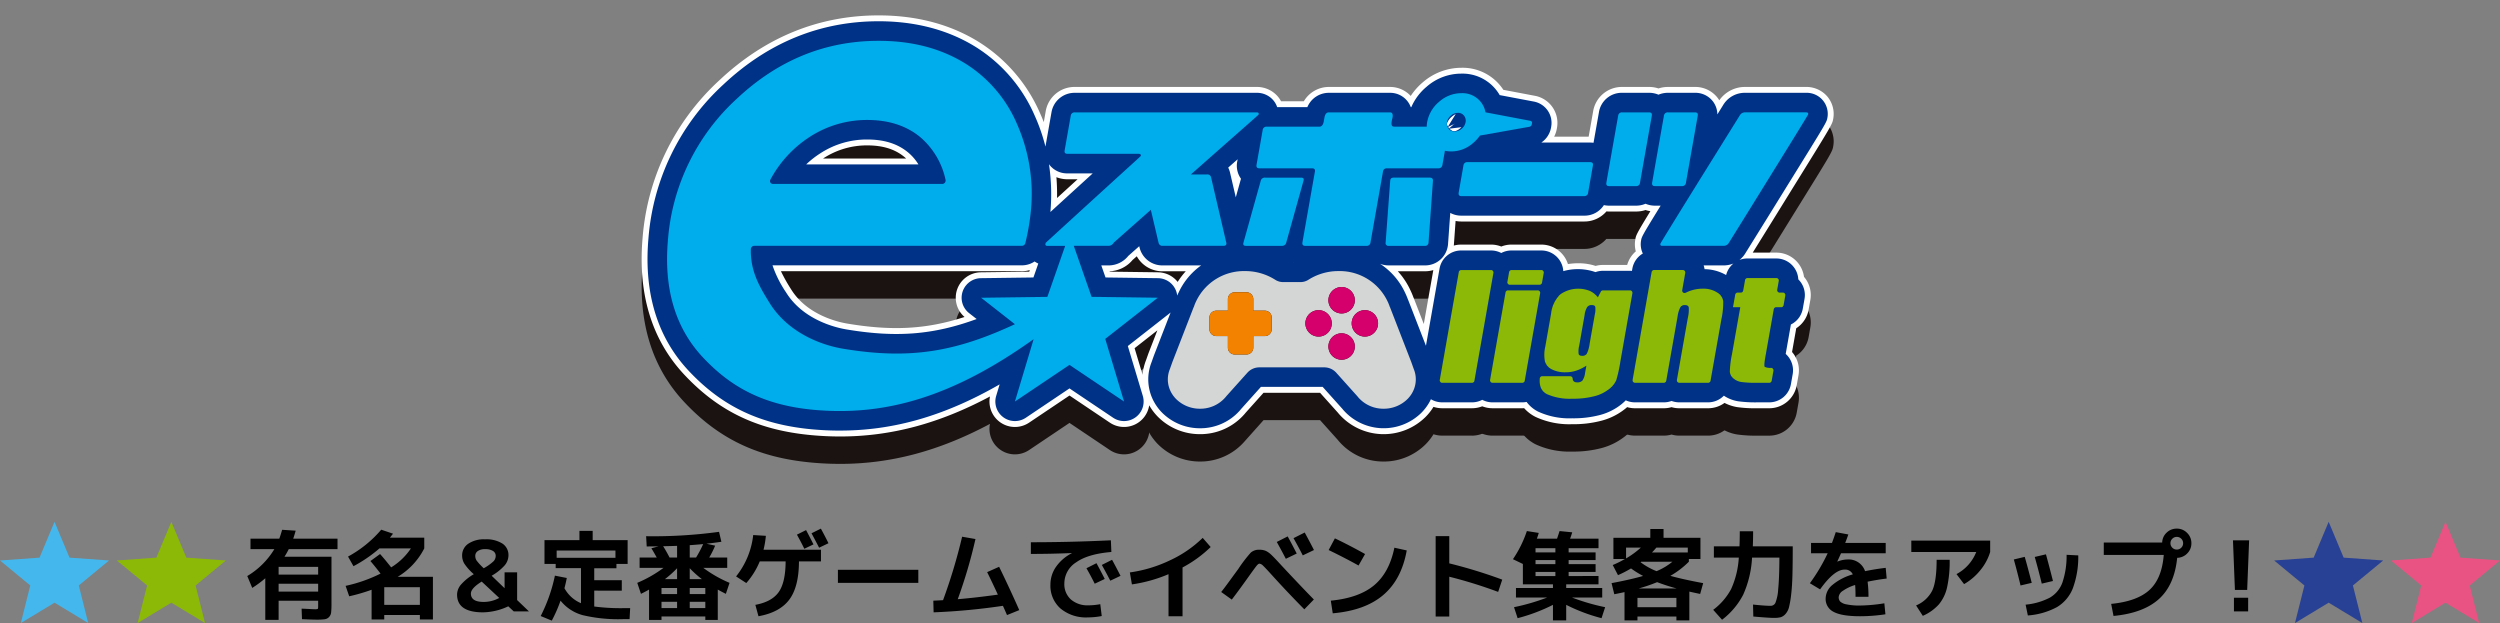 <svg xmlns="http://www.w3.org/2000/svg" xmlns:xlink="http://www.w3.org/1999/xlink" width="642" height="160" viewBox="0 0 642 160">
  <rect x="0" y="0" width="642" height="160" fill="#808080" stroke="none"/>
  <defs>
    <clipPath id="clip-path">
      <rect id="長方形_546" data-name="長方形 546" width="325" height="120" fill="none"/>
    </clipPath>
    <clipPath id="clip-path-2">
      <rect id="長方形_8319" data-name="長方形 8319" width="306.103" height="115.173" fill="none"/>
    </clipPath>
  </defs>
  <g id="グループ_4511" data-name="グループ 4511" transform="translate(-32 -503)">
    <g id="マスクグループ_8" data-name="マスクグループ 8" transform="translate(188 503)" clip-path="url(#clip-path)">
      <g id="グループ_3049" data-name="グループ 3049" transform="translate(8.774 3.952)">
        <g id="グループ_3048" data-name="グループ 3048" clip-path="url(#clip-path-2)">
          <path id="パス_16300" data-name="パス 16300" d="M141.935,73.995a7.456,7.456,0,0,1-.638.916,7.351,7.351,0,0,1-.5.559,8.643,8.643,0,0,1-6.138,2.5,8.525,8.525,0,0,1-6.5-2.892c-.075-.087-.148-.176-.218-.266l-.041-.049-5.415-6.039a4.152,4.152,0,0,0-3.082-1.376H102.744A4.146,4.146,0,0,0,99.66,68.72l-5.415,6.039a.55.55,0,0,0-.039.049c-.072.089-.143.177-.225.273a8.524,8.524,0,0,1-6.494,2.886,8.646,8.646,0,0,1-6.138-2.5c-.176-.177-.344-.367-.5-.559a7.529,7.529,0,0,1-.638-.916,7.013,7.013,0,0,1-.979-3.561,6.6,6.6,0,0,1,.034-.684,6.912,6.912,0,0,1,.483-1.939c.009-.024.017-.048.024-.072l.622-1.751,5.439-14.019.032-.058a.96.96,0,0,0,.072-.16c.072-.218.152-.433.239-.645.1-.259.22-.518.358-.8A13.583,13.583,0,0,1,99.06,42.63a14.336,14.336,0,0,1,7.743,2.227,3.782,3.782,0,0,0,2.041.6H113.3a3.778,3.778,0,0,0,2.041-.6,14.336,14.336,0,0,1,7.743-2.227,13.593,13.593,0,0,1,12.542,7.709c.123.249.239.507.344.767.085.211.167.426.239.645a.831.831,0,0,0,.07.16l.032.058,5.428,13.993.631,1.775.026.073a6.854,6.854,0,0,1,.483,1.939,6.507,6.507,0,0,1,.034.684,7.013,7.013,0,0,1-.979,3.561" transform="translate(55.892 30.072)" fill="#1a1311"/>
          <path id="パス_16301" data-name="パス 16301" d="M137.358,87.2a15.052,15.052,0,0,1-11.449-5.162c-.082-.092-.189-.222-.3-.363l-4.571-5.1H106.512l-4.874,5.464A15.049,15.049,0,0,1,90.19,87.2,15.22,15.22,0,0,1,79.4,82.758a13.343,13.343,0,0,1-.906-1.011,13.814,13.814,0,0,1-1.207-1.733A13.553,13.553,0,0,1,75.4,73.136a13.277,13.277,0,0,1,.067-1.349,13.507,13.507,0,0,1,.863-3.566l.609-1.716q.031-.09.067-.179l5.44-14.019c.041-.106.085-.213.131-.317.078-.206.164-.433.256-.657.128-.324.3-.7.5-1.112A20.123,20.123,0,0,1,101.761,38.8a20.879,20.879,0,0,1,10.557,2.826h2.916A20.878,20.878,0,0,1,125.785,38.8a20.162,20.162,0,0,1,18.456,11.459c.174.363.341.738.493,1.117.082.2.165.42.249.646.044.1.087.2.119.287l5.43,13.993.065.176.621,1.746a13.334,13.334,0,0,1,.866,3.592c.041.409.061.866.061,1.322a13.557,13.557,0,0,1-1.878,6.869,13.833,13.833,0,0,1-1.209,1.738,13.435,13.435,0,0,1-.943,1.047,15.19,15.19,0,0,1-10.758,4.41M105.446,63.514H122.1a10.68,10.68,0,0,1,7.941,3.54l5.42,6.046a3.391,3.391,0,0,1,.239.28c.02.02.09.113.111.135a2.36,2.36,0,0,0,3.031.072l.165-.206a.5.5,0,0,0,.075-.244c-.06-.14-.135-.413-.182-.558l-.582-1.637-5.268-13.574a8.065,8.065,0,0,1-.377-.965l-.049-.119a3.447,3.447,0,0,0-.164-.367c-.029-.063-.058-.124-.085-.186a7.086,7.086,0,0,0-6.592-3.866,7.81,7.81,0,0,0-4.221,1.2A10.3,10.3,0,0,1,116,54.689h-4.455a10.3,10.3,0,0,1-5.553-1.62,7.823,7.823,0,0,0-4.233-1.2A7.05,7.05,0,0,0,95.192,55.7c-.032.065-.061.128-.092.191-.058.118-.107.227-.15.334l-.1.268a8.488,8.488,0,0,1-.333.834l-5.87,15.269a.714.714,0,0,1-.038.1c-.032.1-.068.193-.107.285a.554.554,0,0,0,.041.4l.133.174a2.335,2.335,0,0,0,3.065-.036v0c.041-.053.075-.1.111-.14.077-.1.154-.191.235-.28L97.5,67.061a10.694,10.694,0,0,1,7.949-3.547M145.067,52.26c.017.051.036.1.053.157-.017-.051-.034-.1-.053-.157m-62.151-.924c-.026.046-.056.1-.08.143l.08-.143m61.715,0,.005.01Z" transform="translate(53.19 27.37)" fill="#1a1311"/>
          <path id="パス_16302" data-name="パス 16302" d="M106.06,29.32c.148-.513-.063-.767-.633-.767H96.2a1.062,1.062,0,0,0-1.132.853L90.66,45.178l-.024.126q-.22.77.675.771H100.5a1.086,1.086,0,0,0,1.141-.9l4.405-15.772Z" transform="translate(63.907 20.142)" fill="#1a1311"/>
          <path id="パス_16303" data-name="パス 16303" d="M103.2,55.309H94.013a7.222,7.222,0,0,1-5.855-2.821,7.064,7.064,0,0,1-1.2-5.9c.034-.165.073-.339.109-.467L91.474,30.35A7.617,7.617,0,0,1,98.9,24.722h9.233a7.178,7.178,0,0,1,5.817,2.812,7.064,7.064,0,0,1,1.2,5.862c-.032.159-.068.314-.113.469l-4.405,15.772a7.634,7.634,0,0,1-7.432,5.672m-3.488-5.9c-.032.145-.067.29-.1.4.039-.136.073-.273.1-.411ZM98.055,46.1l-.015.061Zm6.01-12.264-.01.038.01-.038m4.683-1.733h0Zm-6.262-1.895c-.027.094-.049.186-.072.28.024-.1.048-.194.072-.28" transform="translate(61.205 17.439)" fill="#1a1311"/>
          <path id="パス_16304" data-name="パス 16304" d="M143.54,43.083a.943.943,0,0,0-1.051-.813h-4.146c17.387-15.357,17.385-15.294,17.409-15.427.06-.341-.109-.513-.508-.513h-46.7a.974.974,0,0,0-1.057.9l-1.567,8.89c-.1.571.15.854.749.854H124.93c.428,0,.612.172.553.513-.031.171,0,0-24.389,22.309a.819.819,0,0,0-.1.3c-.06.341.107.513.508.513h4.56l-4.576,13.1-17,.227,8.67,6.791c-14.885,6.91-26.622,9.225-44.121,6.3-6.511-1.088-14.464-4.6-18.912-11.8-2.533-4.1-4.92-8.056-4.785-13.783a.9.9,0,0,1,.878-.851H94.974a.9.9,0,0,0,.848-.684,57.834,57.834,0,0,0,1.424-8.222,44.4,44.4,0,0,0-3.617-22.508A34.058,34.058,0,0,0,79.75,13.381q-9.2-5.423-21.591-5.425-20.565,0-36.4,14.856A54.806,54.806,0,0,0,4.051,59.126Q2.409,77.913,13.035,89.244c7.083,7.558,15.516,12.335,28.8,13.5,18.321,1.6,35.62-3.54,56.126-18.18l-4.809,16.019,14.012-9.414,14.012,9.414L116.349,84.5l13.49-10.567-17-.227-4.576-13.1h8.882a1.528,1.528,0,0,0,1.383-.812c3.494-3.094,6.661-5.9,9.532-8.433l1.977,8.433a.979.979,0,0,0,1.054.812h15.642c.428,0,.67-.172.73-.513a.853.853,0,0,0-.031-.3Zm-113.176.5A29.864,29.864,0,0,1,40.542,32.569a26.967,26.967,0,0,1,14.706-4.291q8.015,0,13.318,4.171a19.835,19.835,0,0,1,6.783,11.217.881.881,0,0,1-.854,1.047H31a.741.741,0,0,1-.631-1.129" transform="translate(2.703 5.612)" fill="#1a1311"/>
          <path id="パス_16305" data-name="パス 16305" d="M50.963,112.262c-2.313,0-4.639-.1-6.992-.31-13.892-1.216-24.067-6.01-33-15.538C2.595,87.483-1.014,75.655.246,61.258A61.394,61.394,0,0,1,19.994,20.751C31.747,9.72,45.5,4.126,60.861,4.126c9.4,0,17.783,2.128,24.908,6.329a40.613,40.613,0,0,1,16.514,18.726q.524,1.161.987,2.345l.483-2.732a7.515,7.515,0,0,1,7.49-6.295h46.7a7.066,7.066,0,0,1,5.437,2.468,6.954,6.954,0,0,1,1.511,5.681c-.447,2.394-.447,2.394-6.759,7.958-1.422,1.252-3.281,2.889-5.71,5.034a7.366,7.366,0,0,1,.2.74L156.5,61.012a7.125,7.125,0,0,1-7.059,8.827H133.794a7.5,7.5,0,0,1-6.646-3.858l-1.1.974a8.061,8.061,0,0,1-5.882,2.879l.034.1,12.426.167a6.534,6.534,0,0,1,3.943,11.675l-9.98,7.818,3.547,11.812a6.532,6.532,0,0,1-9.9,7.3L109.87,101.74,99.5,108.707a6.532,6.532,0,0,1-10.045-6.718c-13.065,6.979-25.493,10.274-38.492,10.274m9.9-95.073c-12.1,0-22.544,4.282-31.926,13.088A48.055,48.055,0,0,0,13.262,62.4c-.936,10.685,1.433,18.888,7.24,25.08,6.658,7.1,14.019,10.531,24.608,11.461A62,62,0,0,0,65.09,97.507a90.176,90.176,0,0,1-14.421-1.344c-4.775-.8-16.616-3.839-23.392-14.812-2.647-4.281-5.943-9.61-5.759-17.37a7.457,7.457,0,0,1,7.41-7.229H93.058c.177-1.057.3-2.041.382-2.942a37.647,37.647,0,0,0-3.063-19.253A27.434,27.434,0,0,0,79.131,21.709a35.517,35.517,0,0,0-18.27-4.519m44.589,65.625a6.538,6.538,0,0,1,1.717,5.108,6.526,6.526,0,0,1,5.391-.007,6.538,6.538,0,0,1,1.661-5.115,6.535,6.535,0,0,1-4.351-3.16,6.532,6.532,0,0,1-4.419,3.174m-69.682-13a42.925,42.925,0,0,0,2.623,4.666c4.079,6.605,12.076,8.4,14.431,8.793,11.4,1.908,20.191,1.516,30.1-1.7A6.532,6.532,0,0,1,87.111,70.1l12.422-.165.135-.387a7.467,7.467,0,0,1-1.992.269Zm108-5.845.005.019Zm-51.6-2.894-.007.022.007-.022m45.938-4.3H142.1l-1.23-5.271a6.534,6.534,0,0,1-4.146-11.428l5.111-4.513h-8.766l.055.065a6.939,6.939,0,0,1,1.5,5.688c-.389,2.231-.822,2.669-4.794,6.281a6.534,6.534,0,0,1,7.3,4.975ZM106.5,45.669q.212,2.64.162,5.352L111.94,46.2h-2.572a7.678,7.678,0,0,1-2.865-.536M77.2,53.947H33.7a7.272,7.272,0,0,1-6.344-10.826,36.419,36.419,0,0,1,12.4-13.369,33.532,33.532,0,0,1,18.2-5.3c6.82,0,12.661,1.873,17.358,5.568a26.3,26.3,0,0,1,9.08,14.767A7.41,7.41,0,0,1,77.2,53.947M38.789,49.439l-.009.01v0l.009-.012m-5.723-3.153h0Zm13.528-5.4H67.925c-.223-.21-.457-.409-.7-.6-2.371-1.862-5.406-2.771-9.279-2.771a20.381,20.381,0,0,0-11.212,3.278c-.048.031-.1.061-.145.094" transform="translate(0.001 2.91)" fill="#1a1311"/>
          <path id="パス_16306" data-name="パス 16306" d="M124.257,27.121l-1.221,6.922c-.1.6.128.9.7.9h31.532a.951.951,0,0,0,1.011-.9l1.221-6.922c.106-.6-.128-.9-.7-.9H125.272a.952.952,0,0,0-1.015.9" transform="translate(86.777 18.498)" fill="#1a1311"/>
          <path id="パス_16307" data-name="パス 16307" d="M157.968,44.174h-31.53a7.147,7.147,0,0,1-7.134-8.558l1.221-6.927,0-.01a7.486,7.486,0,0,1,7.446-6.286H159.5a7.144,7.144,0,0,1,7.132,8.556l-1.223,6.931a7.487,7.487,0,0,1-7.446,6.295" transform="translate(84.074 15.796)" fill="#1a1311"/>
          <path id="パス_16308" data-name="パス 16308" d="M152.913,37.663h6.922a.945.945,0,0,0,1.011-.892l3.024-17.15c.106-.593-.126-.892-.7-.892h-6.924a.971.971,0,0,0-1.056.892l-3.024,17.15c-.1.593.143.892.742.892" transform="translate(107.331 13.212)" fill="#1a1311"/>
          <path id="パス_16309" data-name="パス 16309" d="M162.539,46.9h-6.922a7.16,7.16,0,0,1-7.18-8.541l3.029-17.167a7.505,7.505,0,0,1,7.489-6.29h6.924A7.141,7.141,0,0,1,173,23.462l-3.022,17.145a7.468,7.468,0,0,1-7.444,6.29m-5.422-8.566-.005.026Z" transform="translate(104.628 10.51)" fill="#1a1311"/>
          <path id="パス_16310" data-name="パス 16310" d="M145.979,37.663H152.9a.944.944,0,0,0,1.01-.892l3.024-17.15c.106-.593-.126-.892-.7-.892h-6.922a.946.946,0,0,0-1.013.892l-3.025,17.15c-.1.593.13.892.7.892" transform="translate(102.469 13.212)" fill="#1a1311"/>
          <path id="パス_16311" data-name="パス 16311" d="M155.605,46.9h-6.924a7.142,7.142,0,0,1-7.13-8.56l3.022-17.148a7.493,7.493,0,0,1,7.448-6.29h6.924a7.141,7.141,0,0,1,7.127,8.563l-3.022,17.145a7.468,7.468,0,0,1-7.444,6.29m-5.422-8.566-.005.026Z" transform="translate(99.767 10.51)" fill="#1a1311"/>
          <path id="パス_16312" data-name="パス 16312" d="M131.43,42.469a.631.631,0,0,0-.621.52l-.443,2.514a.63.63,0,0,0,.621.74h7.649a.63.63,0,0,0,.621-.52l.443-2.514a.63.63,0,0,0-.621-.74Z" transform="translate(91.958 29.959)" fill="#1a1311"/>
          <path id="パス_16313" data-name="パス 16313" d="M141.337,55.476h-7.649a7.161,7.161,0,0,1-7.052-8.411l.442-2.507a7.158,7.158,0,0,1,7.055-5.92h7.647a7.161,7.161,0,0,1,7.055,8.406l-.443,2.516a7.159,7.159,0,0,1-7.055,5.916m.443-3.772h0Zm-5.9-5.647a5.918,5.918,0,0,0,2.076,4.241,5.9,5.9,0,0,0,1.629-2.241,5.888,5.888,0,0,0-1.375-3.534,5.713,5.713,0,0,0-.7-.706,5.9,5.9,0,0,0-1.629,2.239m3.622,3.268,0,.014,0-.014" transform="translate(89.255 27.256)" fill="#1a1311"/>
          <path id="パス_16314" data-name="パス 16314" d="M123.341,28.553h-9.189c-.6,0-.912.256-.947.767l-1.172,15.857a.726.726,0,0,0,.825.9h9.232a.857.857,0,0,0,.947-.771l1.136-15.9c.043-.571-.234-.854-.832-.854" transform="translate(79.029 20.142)" fill="#1a1311"/>
          <path id="パス_16315" data-name="パス 16315" d="M124.794,55.309h-9.232a7.23,7.23,0,0,1-7.335-7.975l1.165-15.794a7.254,7.254,0,0,1,7.461-6.818h9.189a7.218,7.218,0,0,1,7.347,7.879l-1.134,15.871a6.157,6.157,0,0,1-.08.662,7.378,7.378,0,0,1-7.381,6.175m-3.537-7.035-.005.087.005-.087m4.785-10.487h0Zm-3.616-5.34-.007.09c0-.029.005-.061.007-.09m-2.067-.8,0,.041Z" transform="translate(76.327 17.439)" fill="#1a1311"/>
          <path id="パス_16316" data-name="パス 16316" d="M177.485,47.413h-.837a.63.63,0,0,1-.621-.74l.4-2.258a.631.631,0,0,0-.621-.74h-7.413a.631.631,0,0,0-.621.52l-.476,2.7a.63.63,0,0,1-.621.52h-.808a.63.63,0,0,0-.621.52l-.57,3.235h1.866l-2.125,12.056a25.617,25.617,0,0,0-.558,4.5,2.476,2.476,0,0,0,.9,1.7,4.047,4.047,0,0,0,2.065.947,28.927,28.927,0,0,0,4.192.206h2.971a.629.629,0,0,0,.619-.522l.455-2.577a.634.634,0,0,0-.609-.738,3.276,3.276,0,0,1-1.63-.259q-.243-.269.171-2.611l2.149-12.179a.63.63,0,0,1,.621-.522h1.281a.628.628,0,0,0,.621-.52l.44-2.5a.63.63,0,0,0-.621-.74" transform="translate(115.587 30.809)" fill="#1a1311"/>
          <path id="パス_16317" data-name="パス 16317" d="M176.69,79.812h-2.969a33.264,33.264,0,0,1-5.278-.3A10.47,10.47,0,0,1,163.115,77a9.024,9.024,0,0,1-3.072-6.131,25.493,25.493,0,0,1,.641-6.078l1.281-7.262a6.538,6.538,0,0,1-1.023-4.791l.57-3.237a7.162,7.162,0,0,1,2.686-4.434,7.154,7.154,0,0,1,6.9-5.224h7.412a7.169,7.169,0,0,1,7.1,6.221c.022.026.044.051.065.077a7.151,7.151,0,0,1,1.566,5.85l-.438,2.492a7.146,7.146,0,0,1-3.184,4.787l-1.074,6.1c.046.053.092.109.138.164a7.161,7.161,0,0,1,1.523,5.756l-.462,2.609a7.149,7.149,0,0,1-7.052,5.916m.254-3.841.043,0-.043,0m3.244-19.323h0Zm4.1-1.153-.01.061.01-.061" transform="translate(112.884 28.108)" fill="#1a1311"/>
          <path id="パス_16318" data-name="パス 16318" d="M170.919,48.228a6.484,6.484,0,0,0-3.7-.965,9.506,9.506,0,0,0-2.855.43,9.78,9.78,0,0,0-1.489.607.628.628,0,0,1-.916-.66l.781-4.431a.63.63,0,0,0-.621-.74h-7.391a.631.631,0,0,0-.621.52l-4.884,27.7a.632.632,0,0,0,.621.74h7.391a.63.63,0,0,0,.621-.522l2.9-16.417a7.537,7.537,0,0,1,.7-2.415,1.305,1.305,0,0,1,1.18-.609c.573,0,.907.2,1,.59a8.634,8.634,0,0,1-.223,2.666L160.6,70.687a.631.631,0,0,0,.621.74h7.39a.63.63,0,0,0,.621-.522l2.8-15.845a19.859,19.859,0,0,0,.457-4.606,3.132,3.132,0,0,0-1.56-2.226" transform="translate(105.258 29.959)" fill="#1a1311"/>
          <path id="パス_16319" data-name="パス 16319" d="M171.308,80.662h-7.39a7.185,7.185,0,0,1-1.99-.28,7.23,7.23,0,0,1-2,.28h-7.391a7.162,7.162,0,0,1-7.057-8.382l4.886-27.722a7.156,7.156,0,0,1,7.055-5.92h7.391a7.161,7.161,0,0,1,6.793,4.883,12.314,12.314,0,0,1,5.672,2,9.618,9.618,0,0,1,4.4,6.956,23.794,23.794,0,0,1-.52,6.416l-2.8,15.85a7.154,7.154,0,0,1-7.055,5.92M162.7,45.136c-.036.017-.068.036-.1.051.036-.015.07-.034.1-.051" transform="translate(102.555 27.256)" fill="#1a1311"/>
          <path id="パス_16320" data-name="パス 16320" d="M190.848,18.729H175.165a1.529,1.529,0,0,0-1.383.81q-5.364,8.624-10.734,17.245-9.611,15.492-9.649,15.707c-.061.343.109.512.508.512h15.728a1.524,1.524,0,0,0,1.381-.81q5.37-8.621,10.691-17.245,9.611-15.492,9.649-15.705c.06-.341-.109-.513-.508-.513" transform="translate(108.204 13.212)" fill="#1a1311"/>
          <path id="パス_16321" data-name="パス 16321" d="M172.336,62.236H156.608a7.069,7.069,0,0,1-5.457-2.488,6.955,6.955,0,0,1-1.482-5.708c.254-1.434.254-1.434,10.529-18L170.936,18.79a8.044,8.044,0,0,1,6.931-3.89H193.55A7.062,7.062,0,0,1,199,17.378a6.949,6.949,0,0,1,1.5,5.7c-.252,1.453-.252,1.453-10.531,18.02q-5.318,8.618-10.7,17.256a8.024,8.024,0,0,1-6.926,3.887M168.2,51.4c-.031.049-.063.1-.092.152.031-.051.063-.1.092-.152m-.764-2.229h2.154c3.128-5.031,6.2-9.99,9.264-14.953,1.52-2.451,2.8-4.516,3.875-6.256h-2.11L171.3,42.939c-1.514,2.442-2.79,4.5-3.863,6.233M193.55,27.964h0ZM182.088,25.6l-.08.13c.027-.041.053-.087.08-.13" transform="translate(105.501 10.511)" fill="#1a1311"/>
          <path id="パス_16322" data-name="パス 16322" d="M133.34,42.469h-7.649a.631.631,0,0,0-.621.52l-4.884,27.7a.632.632,0,0,0,.621.74h7.649a.63.63,0,0,0,.621-.522l4.884-27.7a.63.63,0,0,0-.621-.74" transform="translate(84.776 29.959)" fill="#1a1311"/>
          <path id="パス_16323" data-name="パス 16323" d="M131.158,80.661h-7.651a7.165,7.165,0,0,1-7.052-8.409l4.883-27.695a7.158,7.158,0,0,1,7.055-5.918h7.649a7.163,7.163,0,0,1,7.055,8.406l-4.886,27.7a7.149,7.149,0,0,1-7.054,5.92M136.042,51.7h0Z" transform="translate(82.074 27.257)" fill="#1a1311"/>
          <path id="パス_16324" data-name="パス 16324" d="M140.337,34.23l.636-3.609a7.443,7.443,0,0,0,1.6.176,8.533,8.533,0,0,0,5.689-2.2,9.807,9.807,0,0,0,1.707-1.878l12.688-2.253a.789.789,0,0,0,.624-.619l.051-.287a.512.512,0,0,0-.408-.619l-11.534-2.186a5.87,5.87,0,0,0-1.264-2.736,6.038,6.038,0,0,0-4.917-2.18,8.58,8.58,0,0,0-5.684,2.18,8.814,8.814,0,0,0-3.114,5.3,8.146,8.146,0,0,0-.113,1.124h-8.338q-.9,0-.663-1.323c.02-.114.051-.287.09-.513a5.174,5.174,0,0,0,.133-.512q.233-1.325-.663-1.327H111.17q-.9,0-1.138,1.369c-.015.084-.043.24-.084.469s-.067.384-.082.471c-.16.911-.542,1.366-1.141,1.366h-13.5a.972.972,0,0,0-1.057.9L92.6,34.23q-.159.9.74.9h13.5c.6,0,.848.287.747.856l-3.2,18.163c-.1.6.142.9.74.9h15.685a.969.969,0,0,0,1.054-.9l3.2-18.163a.925.925,0,0,1,1-.856h13.207a.97.97,0,0,0,1.056-.9M141.5,23.3a2.849,2.849,0,0,1,1-1.693,2.713,2.713,0,0,1,1.813-.72,1.9,1.9,0,0,1,1.562.72,2.023,2.023,0,0,1,.408,1.693,2.793,2.793,0,0,1-1,1.675,2.753,2.753,0,0,1-1.811.7,1.928,1.928,0,0,1-1.557-.692.535.535,0,0,0-.263-.408A2.021,2.021,0,0,1,141.5,23.3" transform="translate(65.306 11.173)" fill="#1a1311"/>
          <path id="パス_16325" data-name="パス 16325" d="M123.516,64.277H107.831a7.158,7.158,0,0,1-7.175-8.554l2-11.362H96.041a7.161,7.161,0,0,1-7.171-8.575l1.566-8.877a7.494,7.494,0,0,1,7.494-6.3h9.491a7.511,7.511,0,0,1,6.453-3.677h15.685a7.21,7.21,0,0,1,5.336,2.314,16.217,16.217,0,0,1,3.1-3.508,15.187,15.187,0,0,1,9.915-3.733,12.472,12.472,0,0,1,9.953,4.554,13.243,13.243,0,0,1,.825,1.115l8.152,1.545a7.012,7.012,0,0,1,5.628,8.164l-.06.321a7.283,7.283,0,0,1-5.938,5.9l-10.376,1.842c-.28.28-.576.549-.882.813a15.579,15.579,0,0,1-6.148,3.28,7.478,7.478,0,0,1-7.081,4.823h-8.578L131,57.982a7.51,7.51,0,0,1-7.487,6.295m-8.8-13.064h4.211l2.408-13.662a7.462,7.462,0,0,1,4.5-5.683A7.008,7.008,0,0,1,124.348,30h-6.487a7.507,7.507,0,0,1-3.452,3.053,7.125,7.125,0,0,1,2.319,6.759Zm19.488-11.4,0,.01,0-.01m-32.466-1.765,0,.019,0-.019m34.866-2.253v0Zm-33.3-6.641-.01.038.01-.038m42.4-2.555a1.988,1.988,0,0,0-.092.237l.546-.459Zm-26.543-.634,0,.019,0-.019m45.044-5.231-.049.009Z" transform="translate(62.603 8.471)" fill="#1a1311"/>
          <path id="パス_16326" data-name="パス 16326" d="M158.419,45.708h-6.938a.632.632,0,0,0-.559.339l-.761,1.455a5.415,5.415,0,0,0-2.1-1.668,8.022,8.022,0,0,0-7.579.929,8.062,8.062,0,0,0-2.318,4.866l-1.52,8.621a9.064,9.064,0,0,0-.084,3.639,3.34,3.34,0,0,0,1.707,2.065,7.464,7.464,0,0,0,3.713.788,8.5,8.5,0,0,0,2.664-.43,10.658,10.658,0,0,0,2.574-1.274L146.9,66.83a4.734,4.734,0,0,1-.679,2.024,1.74,1.74,0,0,1-1.393.483q-1.082,0-1.139-.976a.629.629,0,0,0-.621-.6h-7.185a.633.633,0,0,0-.633.566q-.258,2.967,1.852,4.038a14.467,14.467,0,0,0,6.447,1.172,21.953,21.953,0,0,0,5.7-.634,9.953,9.953,0,0,0,3.793-1.844,5.829,5.829,0,0,0,1.852-2.287,36.284,36.284,0,0,0,1.047-4.785l3.094-17.54a.632.632,0,0,0-.621-.74M149.367,52l-1.3,7.35a8.747,8.747,0,0,1-.716,2.594,1.319,1.319,0,0,1-1.216.573c-.5,0-.8-.157-.9-.474a5.473,5.473,0,0,1,.128-2.065L146.769,52a4.959,4.959,0,0,1,.665-2.012,1.377,1.377,0,0,1,1.153-.51c.515,0,.822.15.919.447a5.641,5.641,0,0,1-.14,2.076" transform="translate(95.392 31.942)" fill="#1a1311"/>
          <path id="パス_16327" data-name="パス 16327" d="M146.253,82.771a20.5,20.5,0,0,1-9.407-1.879c-3.784-1.922-5.8-5.822-5.4-10.43a6.984,6.984,0,0,1,1.25-3.442,16.612,16.612,0,0,1,.213-5.2l1.521-8.624a14.33,14.33,0,0,1,4.48-8.676,13.313,13.313,0,0,1,8.976-3.071,13.935,13.935,0,0,1,4.4.68,7.209,7.209,0,0,1,1.893-.252h6.938a7.164,7.164,0,0,1,7.057,8.386l-3.1,17.561a35.456,35.456,0,0,1-1.344,5.891,11.993,11.993,0,0,1-3.817,5.074,16.436,16.436,0,0,1-6.252,3.121,28.014,28.014,0,0,1-7.415.861m14.868-27.829h0Z" transform="translate(92.692 29.24)" fill="#1a1311"/>
          <path id="パス_16328" data-name="パス 16328" d="M140,45.531h-7.649a.631.631,0,0,0-.621.52l-3.963,22.476a.629.629,0,0,0,.621.738h7.649a.628.628,0,0,0,.621-.52l3.963-22.474a.63.63,0,0,0-.621-.74" transform="translate(90.121 32.119)" fill="#1a1311"/>
          <path id="パス_16329" data-name="パス 16329" d="M138.734,78.5h-7.651a7.16,7.16,0,0,1-7.045-8.438l3.955-22.442a7.158,7.158,0,0,1,7.055-5.918H142.7a7.161,7.161,0,0,1,7.054,8.409l-3.963,22.471a7.152,7.152,0,0,1-7.054,5.918m-1.827-6.2-.008.061c0-.019.007-.041.008-.061m5.79-17.537h0Z" transform="translate(87.418 29.417)" fill="#1a1311"/>
          <path id="パス_16330" data-name="パス 16330" d="M50.965,108.138c-2.311,0-4.637-.106-6.992-.312-13.9-1.214-24.072-6.008-33-15.537C2.6,83.36-1.013,71.533.244,57.134A61.423,61.423,0,0,1,20,16.625C31.75,5.594,45.5,0,60.863,0c9.4,0,17.776,2.128,24.906,6.329A40.617,40.617,0,0,1,102.285,25.06q.524,1.161.987,2.345l.483-2.734a7.494,7.494,0,0,1,7.49-6.295h46.7a7.065,7.065,0,0,1,5.457,2.49,6.757,6.757,0,0,1,.795,1.185h5.856a7.466,7.466,0,0,1,6.423-3.675h15.683a7.209,7.209,0,0,1,5.338,2.313,16.175,16.175,0,0,1,3.1-3.5,15.192,15.192,0,0,1,9.919-3.737A12.477,12.477,0,0,1,220.468,18a13.362,13.362,0,0,1,.822,1.114l8.155,1.547a7.085,7.085,0,0,1,5.619,8.2l-.044.244a7.429,7.429,0,0,1-.691,2.047h8.865l1.144-6.489a7.482,7.482,0,0,1,7.448-6.288h6.924a7.589,7.589,0,0,1,2.415.389,7.824,7.824,0,0,1,2.458-.389h6.922a7.256,7.256,0,0,1,5.6,2.545,7.01,7.01,0,0,1,.634.885,8.05,8.05,0,0,1,6.634-3.43h15.683a7.071,7.071,0,0,1,5.447,2.478,6.96,6.96,0,0,1,1.5,5.694C305.743,28,305.743,28,295.461,44.57q-5.04,8.166-10.134,16.35h6.065a7.164,7.164,0,0,1,7.1,6.22l.065.075a7.156,7.156,0,0,1,1.566,5.851l-.44,2.492a7.171,7.171,0,0,1-3.182,4.787l-1.076,6.1q.077.087.148.174a7.162,7.162,0,0,1,1.514,5.746l-.46,2.606a7.173,7.173,0,0,1-7.054,5.918H286.6a33.464,33.464,0,0,1-5.266-.293,11,11,0,0,1-3.251-1.08,7.147,7.147,0,0,1-4.223,1.373h-7.391a7.188,7.188,0,0,1-1.992-.28,7.209,7.209,0,0,1-1.994.28H255.1a7.2,7.2,0,0,1-2.019-.288c-.153.135-.31.271-.474.4a16.389,16.389,0,0,1-6.249,3.118,28.089,28.089,0,0,1-7.412.863,20.512,20.512,0,0,1-9.409-1.881,9.849,9.849,0,0,1-2.911-2.231c-.155.01-.314.015-.472.015H218.5a7.158,7.158,0,0,1-2.635-.5,7.156,7.156,0,0,1-2.637.5h-7.647a7.217,7.217,0,0,1-2.236-.355,13.892,13.892,0,0,1-1.1,1.552,13.442,13.442,0,0,1-.923,1.027,15.3,15.3,0,0,1-22.227-.73c-.1-.113-.194-.229-.292-.35l-4.584-5.115H159.7l-4.6,5.132c-.1.128-.208.252-.322.384a15.017,15.017,0,0,1-11.4,5.109,15.212,15.212,0,0,1-10.785-4.439,14.115,14.115,0,0,1-2.118-2.747c-.046-.077-.089-.153-.133-.23a6.532,6.532,0,0,1-10.1,4.463l-10.369-6.968L99.5,104.584a6.532,6.532,0,0,1-10.045-6.721c-13.065,6.979-25.495,10.275-38.49,10.275M173.512,96.122l.005.007ZM60.863,13.064c-12.1,0-22.544,4.282-31.927,13.088A48.077,48.077,0,0,0,13.26,58.271C12.327,68.958,14.7,77.161,20.5,83.351,27.161,90.458,34.52,93.884,45.112,94.81a61.871,61.871,0,0,0,19.972-1.427A90.265,90.265,0,0,1,50.67,92.041c-4.774-.8-16.613-3.837-23.393-14.812-2.649-4.287-5.942-9.624-5.756-17.375a7.443,7.443,0,0,1,7.407-7.224H93.059c.176-1.061.3-2.045.382-2.942a37.6,37.6,0,0,0-3.063-19.251A27.4,27.4,0,0,0,79.132,17.585a35.516,35.516,0,0,0-18.269-4.521M211.4,94.733l0,.014,0-.014m60.889,0,0,.014,0-.014M158.636,83.849h16.659a10.674,10.674,0,0,1,7.952,3.558l5.408,6.029.153.177a3.352,3.352,0,0,1,.249.314,2.478,2.478,0,0,0,2.978,0c0-.007.162-.206.165-.21a.492.492,0,0,0,.075-.24l6.2-.653v0l-6.206.622a.4.4,0,0,0-.036-.131c-.051-.13-.13-.334-.172-.467l-.556-1.567-5.289-13.623a7.213,7.213,0,0,1-.316-.8l-.089-.235c-.06-.148-.109-.251-.159-.353-.034-.067-.065-.135-.1-.2a7.077,7.077,0,0,0-6.585-3.863,7.818,7.818,0,0,0-4.224,1.2,10.3,10.3,0,0,1-5.56,1.625h-4.458a10.312,10.312,0,0,1-5.56-1.624,7.813,7.813,0,0,0-4.224-1.2,7.047,7.047,0,0,0-6.568,3.83c-.036.075-.07.148-.107.222-.051.107-.1.2-.138.3l-.1.269a7.886,7.886,0,0,1-.326.824L141.82,92.967c-.034.092-.092.252-.128.343a.538.538,0,0,0,.039.408l.159.2a2.383,2.383,0,0,0,3.032-.063c.119-.15.244-.3.374-.442l5.391-6.017a10.689,10.689,0,0,1,7.949-3.549m-32.045,1.617,2.05,6.83c0-.041.009-.082.012-.126a13.553,13.553,0,0,1,.873-3.622l.605-1.711.065-.174,2.243-5.778ZM105.45,78.692a6.534,6.534,0,0,1,1.717,5.1,6.526,6.526,0,0,1,5.391-.007,6.54,6.54,0,0,1,1.659-5.113,6.531,6.531,0,0,1-4.347-3.158,6.544,6.544,0,0,1-4.421,3.174m-69.681-13a42.783,42.783,0,0,0,2.623,4.669c4.079,6.6,12.076,8.4,14.43,8.79,11.4,1.908,20.191,1.516,30.1-1.7a6.533,6.533,0,0,1,4.185-11.472l12.427-.167.135-.385a7.49,7.49,0,0,1-1.994.269Zm162.4,6.665c.044.1.085.194.121.287l2.567,6.614L203.3,65.407a7.842,7.842,0,0,1-2.183.307h-6.929a18.893,18.893,0,0,1,3.234,4.874c.179.367.348.744.5,1.124.082.2.167.418.249.646m94.9,5.364h0Zm4.1-1.148-.01.049ZM197.9,71.816l0,0,0,0m-77.7-6.007,12.426.167a6.528,6.528,0,0,1,5.028,2.468,19.182,19.182,0,0,1,2.074-2.73H133.8a7.5,7.5,0,0,1-6.648-3.856l-1.1.974a8.053,8.053,0,0,1-5.882,2.877ZM212.3,65l0,.01Zm28.276-1.344a13.907,13.907,0,0,1,4.4.68,7.213,7.213,0,0,1,1.895-.252h6.213A7.176,7.176,0,0,1,255.3,60.6a7.086,7.086,0,0,1-.123-3.085c.162-.989.211-1.279,3.865-7.233a7.578,7.578,0,0,1-1.238-.3,7.754,7.754,0,0,1-2.429.384h-6.922c-.232,0-.462-.009-.692-.029a7.452,7.452,0,0,1-5.715,2.594h-31.53a7.587,7.587,0,0,1-1.494-.145l-.437,6.088c-.005.08-.01.16-.02.239a7.264,7.264,0,0,1,1.907-.254h7.649a7.158,7.158,0,0,1,2.635.5,7.15,7.15,0,0,1,2.637-.5h7.649a7.168,7.168,0,0,1,6.832,5.005,16.541,16.541,0,0,1,2.71-.213m-13.862.428h.1l-.051-.043-.049.043M34.583,60.154l0,.012,0-.012m126.3-.179,0,0,.031-.147,0,.009c-.01.048-.022.094-.031.136m-17.112-.131.009.043Zm53.813-1.163-.007.085.007-.085M180.74,57.139l-.005.034ZM159.262,56.5a.663.663,0,0,1-.02.078ZM273.7,54.879c-.032.049-.063.1-.094.15.032-.049.061-.1.094-.15m-.764-2.231h2.151c3.128-5.031,6.2-9.99,9.264-14.953,1.514-2.442,2.8-4.509,3.876-6.256h-2.108L276.8,46.417c-1.513,2.44-2.787,4.5-3.859,6.232m-95.613,0h4.211l2.408-13.661a7.472,7.472,0,0,1,4.5-5.679,6.914,6.914,0,0,1-1.489-1.869h-6.445a7.478,7.478,0,0,1-3.486,3.058,7.027,7.027,0,0,1,.779.8,7.274,7.274,0,0,1,1.526,5.976Zm-39.213,0h3.986l-1.23-5.271a6.534,6.534,0,0,1-4.143-11.428l5.108-4.509h-8.764l.055.065a6.935,6.935,0,0,1,1.5,5.686c-.389,2.231-.82,2.669-4.794,6.281a6.53,6.53,0,0,1,7.3,4.973Zm64.261-4.456h0Zm-95.864-6.646q.212,2.64.162,5.35l5.275-4.816h-2.575a7.687,7.687,0,0,1-2.862-.534m8.553-5.737,0,.02,0-.02M299.053,31.44h0Zm-11.459-2.372-.084.136c.029-.044.058-.089.084-.136m-79.275-1.03c-.038.082-.068.16-.094.234l.549-.457Zm-91.694-1.119,0,.031,0-.031m52.121-.873-.009.041.009-.041M77.2,49.824H33.7A7.273,7.273,0,0,1,27.353,39,36.479,36.479,0,0,1,39.747,25.629a33.518,33.518,0,0,1,18.2-5.307c6.813,0,12.653,1.873,17.356,5.568A26.3,26.3,0,0,1,84.39,40.663,7.413,7.413,0,0,1,77.2,49.824m-30.6-13.064H67.927c-.223-.211-.457-.409-.7-.6-2.376-1.864-5.411-2.775-9.281-2.775a20.372,20.372,0,0,0-11.21,3.278c-.049.032-.1.063-.148.1" transform="translate(0 0)" fill="#fff"/>
          <path id="パス_16331" data-name="パス 16331" d="M50.322,106.006q-3.392,0-6.842-.3c-13.5-1.18-23.376-5.829-32.031-15.068C3.379,82.033-.1,70.594,1.122,56.642A59.94,59.94,0,0,1,20.4,17.1C31.868,6.342,45.271.883,60.24.883c9.124,0,17.245,2.058,24.14,6.123a39.138,39.138,0,0,1,15.908,18.05,47.481,47.481,0,0,1,2.783,8.005l1.545-8.751a6.007,6.007,0,0,1,6-5.05h46.7a5.493,5.493,0,0,1,4.3,1.948,5.345,5.345,0,0,1,.964,1.728h7.751a5.967,5.967,0,0,1,5.517-3.675h15.683a5.625,5.625,0,0,1,5.358,3.675h.138a14.1,14.1,0,0,1,3.914-5.225,13.52,13.52,0,0,1,8.942-3.378,11.01,11.01,0,0,1,8.791,4,11.173,11.173,0,0,1,1.051,1.513l8.81,1.668a5.572,5.572,0,0,1,4.415,6.453l-.046.254a5.855,5.855,0,0,1-2.493,3.813h12.538a6.659,6.659,0,0,1,.871.058L245.2,24.3a5.922,5.922,0,0,1,5.962-5.043h6.924a6.005,6.005,0,0,1,2.406.484,6.328,6.328,0,0,1,2.466-.484h6.922a5.674,5.674,0,0,1,4.439,2.006,5.586,5.586,0,0,1,1.3,3.537l1.47-2.364a6.472,6.472,0,0,1,5.65-3.179h15.683a5.411,5.411,0,0,1,5.457,6.406c-.2,1.16-.2,1.16-10.33,17.486q-5.321,8.621-10.7,17.254a6.522,6.522,0,0,1-1.543,1.777,5.633,5.633,0,0,1,2.038-.379h7.413a5.661,5.661,0,0,1,5.65,5.364,5.3,5.3,0,0,1,.362.394,5.64,5.64,0,0,1,1.236,4.618l-.44,2.493a5.648,5.648,0,0,1-3.06,4.088l-1.334,7.555a5.646,5.646,0,0,1,1.8,5.164l-.46,2.6a5.659,5.659,0,0,1-5.568,4.671h-2.971a32.683,32.683,0,0,1-5.017-.273,9.177,9.177,0,0,1-3.665-1.438,5.654,5.654,0,0,1-4.057,1.711H265.85a5.677,5.677,0,0,1-1.992-.36,5.662,5.662,0,0,1-1.994.36h-7.39a5.654,5.654,0,0,1-2.374-.52c-.327.333-.689.658-1.081.984a14.871,14.871,0,0,1-5.683,2.822,26.635,26.635,0,0,1-7.016.81,19.1,19.1,0,0,1-8.725-1.716,8.329,8.329,0,0,1-2.966-2.487,5.719,5.719,0,0,1-1.1.106H217.88a5.641,5.641,0,0,1-2.635-.65,5.648,5.648,0,0,1-2.637.65h-7.647a5.64,5.64,0,0,1-2.9-.8c-.16.343-.339.682-.534,1.01a12.6,12.6,0,0,1-1.9,2.458,13.8,13.8,0,0,1-20.015-.653c-.09-.1-.179-.211-.268-.324l-5.079-5.662H158.408l-5.075,5.662c-.1.123-.2.24-.307.365a13.514,13.514,0,0,1-10.27,4.6,13.7,13.7,0,0,1-9.712-3.989c-.288-.292-.57-.605-.831-.926a12.745,12.745,0,0,1-1.062-1.53,12.053,12.053,0,0,1-1.675-6.112c0-.382.019-.773.055-1.16a12.189,12.189,0,0,1,.783-3.237l.616-1.734,4.282-11.038c-.063.055-.128.107-.194.16l-10.789,8.449,3.844,12.8a5.026,5.026,0,0,1-7.616,5.616l-11.21-7.533-11.21,7.533a5.026,5.026,0,0,1-7.616-5.616l.887-2.95c-14.027,8.07-27.188,11.865-40.983,11.865M60.24,10.935c-12.5,0-23.283,4.415-32.958,13.5A49.518,49.518,0,0,0,11.135,57.517c-.972,11.138,1.528,19.723,7.647,26.245,6.931,7.4,14.578,10.968,25.575,11.928A65.3,65.3,0,0,0,77,90.123c-8.445,1.6-16.817,1.46-26.7-.193-4.572-.764-15.9-3.667-22.36-14.116C25.392,71.7,22.229,66.571,22.4,59.269a5.926,5.926,0,0,1,5.9-5.754H93.7a43.537,43.537,0,0,0,.624-4.318,39.594,39.594,0,0,0-3.191-20A28.892,28.892,0,0,0,79.274,15.662,37,37,0,0,0,60.24,10.935m97.773,73.8h16.659a9.169,9.169,0,0,1,6.829,3.054l5.41,6.03c.034.041.089.1.123.143.06.072.14.169.2.246a3.526,3.526,0,0,0,2.7,1.151,3.646,3.646,0,0,0,2.56-1,2.042,2.042,0,0,0,.159-.174,2.421,2.421,0,0,0,.223-.314,2.009,2.009,0,0,0,.292-1.02,1.8,1.8,0,0,0-.01-.191,1.983,1.983,0,0,0-.136-.541c-.043-.1-.107-.275-.14-.375l-.6-1.69-5.287-13.62a5.7,5.7,0,0,1-.275-.677c-.041-.128-.08-.229-.123-.331-.07-.172-.135-.312-.2-.447-.026-.053-.049-.1-.073-.157a8.581,8.581,0,0,0-7.959-4.75,9.32,9.32,0,0,0-5.036,1.434,8.8,8.8,0,0,1-4.748,1.387h-4.458a8.79,8.79,0,0,1-4.748-1.387,9.324,9.324,0,0,0-5.036-1.434,8.555,8.555,0,0,0-7.944,4.717c-.026.056-.051.114-.08.171-.073.147-.136.281-.189.416s-.1.251-.135.358a6.1,6.1,0,0,1-.281.7l-5.923,15.405c-.026.07-.077.211-.106.28a1.994,1.994,0,0,0-.138.551c0,.041-.009.113-.009.181a2.009,2.009,0,0,0,.285,1.011,2.274,2.274,0,0,0,.2.287c.067.08.121.143.179.2a3.658,3.658,0,0,0,2.568,1.008,3.509,3.509,0,0,0,2.686-1.141c.08-.1.211-.258.333-.4v0l5.411-6.039a9.18,9.18,0,0,1,6.827-3.048m64.2,9.083-.008.046.008-.046m-12.925.036,0,.01,0-.01m60.889,0,0,.009,0-.009M109.245,84.1a5.018,5.018,0,0,1,2.8.854l2.362,1.586-.795-2.642a5.028,5.028,0,0,1,1.716-5.4l2.265-1.774-2.741-.036a5.028,5.028,0,0,1-4.678-3.368l-.929-2.664-.929,2.664a5.029,5.029,0,0,1-4.68,3.368l-3.76.049a4.963,4.963,0,0,1,.251.761,5.027,5.027,0,0,1,4.727,6.47l-.773,2.572,2.359-1.584a5.019,5.019,0,0,1,2.8-.854M196.151,72.3c.043.092.082.184.114.266l4.519,11.646,3.489-19.795a5.649,5.649,0,0,1,5.57-4.671h7.649a5.646,5.646,0,0,1,2.635.65,5.648,5.648,0,0,1,2.637-.65h7.649a5.658,5.658,0,0,1,5.645,5.307,13.815,13.815,0,0,1,8.268.249,5.669,5.669,0,0,1,1.924-.336h6.938c.169,0,.334.007.5.022l.1-.571a5.645,5.645,0,0,1,2.691-3.887,5.525,5.525,0,0,1-.445-3.373c.145-.878.176-1.073,5.024-8.918H259.62a6.115,6.115,0,0,1-2.444-.493,6.13,6.13,0,0,1-2.428.493h-6.922a6.221,6.221,0,0,1-1.346-.143,5.882,5.882,0,0,1-5.06,2.708H209.888a5.924,5.924,0,0,1-2.858-.706l-.573,8.046a5.02,5.02,0,0,1-.065.51,5.889,5.889,0,0,1-5.9,4.927h-9.232a6.191,6.191,0,0,1-2.273-.421,17.768,17.768,0,0,1,6.448,7.448c.164.339.321.687.462,1.04.084.2.169.423.249.651M32.98,63.563a28.926,28.926,0,0,0,3.5,6.97C40.9,77.675,49.439,79.6,51.951,80.019c12.671,2.118,22.2,1.46,33.45-2.667L83.474,75.84a5.024,5.024,0,0,1,3.032-8.979l13.481-.182,1.247-3.575a5.428,5.428,0,0,1-.94-.534,5.843,5.843,0,0,1-3.242.993ZM295.059,75.7l-.007.036.007-.036m-2.611-.1h0Zm-42.3-2.942-.014.026.014-.026M118.5,66.679l13.481.182a5.029,5.029,0,0,1,4.927,4.468c.1-.239.218-.491.351-.759a17.6,17.6,0,0,1,5.8-6.987h-9.895a6.017,6.017,0,0,1-5.933-4.63l-.072-.3-2.816,2.493a6.471,6.471,0,0,1-5.127,2.437h-1.8Zm153.837-2.132a11.42,11.42,0,0,1,5.534,1.509,5.635,5.635,0,0,1,1.878-2.959,6.756,6.756,0,0,1-2.538.486h-5.109a5.675,5.675,0,0,1,.235.964m-9.919.09,0,.01Zm-49.258,0,0,.01Zm-46.376-1.794h.08l-.041-.022-.039.022m-7.97-3.948c-.024.1-.048.2-.068.275.027-.09.048-.181.068-.275m-14.2-.012.007.031Zm50.837-.912-.005.061.005-.061M181.6,56.785l0,.022ZM160.089,56.3a.506.506,0,0,0-.017.055ZM274.338,55.08c-.019.032-.039.065-.06.1.02-.032.041-.065.06-.1m-4.731-1.547H275.3c3.274-5.265,6.5-10.465,9.707-15.67,2.239-3.607,3.967-6.4,5.3-8.554h-5.65L274.892,45c-2.246,3.622-3.969,6.4-5.285,8.536m-73.823,0h.926l.532-7.47h-.907Zm-20.881,0h7.27l2.63-14.907a5.906,5.906,0,0,1,5.955-5.007h9.885l.063-.351c.017-.1.036-.189.058-.281h-8.123a5.642,5.642,0,0,1-5.358-3.677h-8.326a6.065,6.065,0,0,1-5.546,3.677H163.224l-.111.633h8.413a5.638,5.638,0,0,1,5.694,6.762Zm-14.59,0h.547l2.087-7.47H162.4Zm-24.023,0h7.079l-1.931-8.285h-1.015a5.023,5.023,0,0,1-3.326-8.79c3.276-2.9,5.937-5.244,8.1-7.149H113.939l-.1.592h13.176a5.542,5.542,0,0,1,4.334,1.951,5.444,5.444,0,0,1,1.167,4.456c-.31,1.777-.391,1.85-4.63,5.7-2.214,2.011-6.037,5.485-12.648,11.522h2.555l9.02-7.981a5.026,5.026,0,0,1,8.225,2.614ZM103.979,37.582a52.568,52.568,0,0,1,.368,12.283c4.613-4.216,8.15-7.441,10.865-9.914h-6.469a5.732,5.732,0,0,1-4.5-2.021c-.1-.113-.186-.229-.269-.348m46.55,2.384,1.427,6.126,1.33-4.767a5.775,5.775,0,0,1-.955-4.444l.1-.551c-.742.653-1.545,1.363-2.418,2.134a6.356,6.356,0,0,1,.518,1.5m51.218,6.1h0Zm50.332-2.882,0,.017,0-.017M262.6,41.448l0,.017Zm-11.795,0,0,.017Zm-35.454-2.606v0ZM112.948,34.93l0,.015,0-.015m185.481-5.621h0Zm-91.614-.844a3.223,3.223,0,0,0,1.136.754,3.877,3.877,0,0,0,1.721-.921c.082-.068.159-.14.234-.211Zm-.348-.445a3.154,3.154,0,0,0,.188.261c.024.031.053.065.08.1l1.416-1.185Zm-.334-.716a3.159,3.159,0,0,0,.29.643l2-3.23a4.726,4.726,0,0,0-.97.651,3.9,3.9,0,0,0-1.323,1.936m79.545.368-.056.089c.019-.029.038-.058.056-.089M114.515,26.036l0,.024,0-.024m55.087-.331,0,.019,0-.019M76.572,47.7h-43.5A5.766,5.766,0,0,1,28.048,39.1,35.006,35.006,0,0,1,39.931,26.28a32.011,32.011,0,0,1,17.4-5.074c6.469,0,11.993,1.765,16.423,5.248A24.794,24.794,0,0,1,82.3,40.4a5.905,5.905,0,0,1-5.73,7.291M41.635,37.645H70.453a12.5,12.5,0,0,0-2.916-3.293c-2.649-2.081-5.989-3.1-10.21-3.1A21.84,21.84,0,0,0,45.31,34.768a23.328,23.328,0,0,0-3.675,2.877" transform="translate(0.624 0.623)" fill="#038"/>
          <path id="パス_16332" data-name="パス 16332" d="M196.071,90.086c.022.225.034.455.034.684a7.015,7.015,0,0,1-.981,3.561,7.456,7.456,0,0,1-.638.916,7.35,7.35,0,0,1-.5.559,8.643,8.643,0,0,1-6.138,2.5,8.525,8.525,0,0,1-6.5-2.892c-.075-.087-.148-.176-.218-.268l-.041-.048-5.415-6.039a4.14,4.14,0,0,0-3.082-1.376H155.933a4.146,4.146,0,0,0-3.083,1.376l-5.413,6.039a.506.506,0,0,0-.041.048c-.072.09-.143.179-.225.275a8.524,8.524,0,0,1-6.494,2.886,8.646,8.646,0,0,1-6.138-2.5c-.176-.177-.344-.367-.5-.559a7.533,7.533,0,0,1-.638-.916,7.03,7.03,0,0,1-.979-3.561c0-.225.012-.455.034-.684a6.971,6.971,0,0,1,.483-1.939l.026-.072.622-1.751L139.024,72.3l.031-.058a.961.961,0,0,0,.072-.16c.072-.218.153-.433.239-.646.1-.259.22-.517.36-.8a13.579,13.579,0,0,1,12.525-7.676,14.332,14.332,0,0,1,7.743,2.227,3.78,3.78,0,0,0,2.041.6h4.458a3.77,3.77,0,0,0,2.04-.6,14.338,14.338,0,0,1,7.744-2.227,13.591,13.591,0,0,1,12.54,7.709c.123.249.239.507.344.767.085.211.167.426.239.645a1.114,1.114,0,0,0,.07.16l.032.058,5.43,13.993.629,1.775c.009.026.017.049.027.073a6.974,6.974,0,0,1,.483,1.937ZM152.516,56.478H161.7a1.087,1.087,0,0,0,1.141-.9l4.405-15.77.015-.085c.147-.513-.063-.769-.633-.769H157.4a1.069,1.069,0,0,0-1.134.854l-4.4,15.77-.024.128c-.147.512.08.769.675.769m-5.78,0H131.094a.978.978,0,0,1-1.054-.81l-1.978-8.435c-2.869,2.538-6.036,5.34-9.532,8.435a1.528,1.528,0,0,1-1.383.81h-8.88l4.576,13.1,17,.229L116.349,80.37l4.83,16.087-14.012-9.416L93.155,96.457l4.809-16.019C77.458,95.076,60.16,100.221,41.84,98.616c-13.287-1.163-21.722-5.94-28.8-13.5S2.956,67.525,4.051,55A54.8,54.8,0,0,1,21.764,18.686Q37.591,3.831,58.161,3.83q12.387,0,21.589,5.425A34.044,34.044,0,0,1,93.629,25.044a44.361,44.361,0,0,1,3.617,22.508,58.031,58.031,0,0,1-1.422,8.22.9.9,0,0,1-.849.686H26.225a.9.9,0,0,0-.877.849c-.136,5.727,2.251,9.685,4.784,13.785,4.448,7.2,12.4,10.714,18.912,11.8,17.5,2.925,29.236.611,44.121-6.3L84.495,69.8l17-.229,4.574-13.1h-4.56q-.6,0-.508-.512a.841.841,0,0,1,.1-.3c24.389-22.31,24.359-22.138,24.389-22.31.06-.341-.125-.513-.551-.513H106.665c-.6,0-.848-.283-.747-.853l1.567-8.89a.972.972,0,0,1,1.057-.9h46.7c.4,0,.57.171.508.512-.024.135-.022.072-17.407,15.427h4.144a.942.942,0,0,1,1.051.813l3.893,16.712a.848.848,0,0,1,.031.3q-.09.512-.728.512M31,40.589h43.5a.88.88,0,0,0,.854-1.047,19.823,19.823,0,0,0-6.781-11.218q-5.306-4.17-13.319-4.171a26.972,26.972,0,0,0-14.706,4.291A29.919,29.919,0,0,0,30.364,39.458.742.742,0,0,0,31,40.589M208.331,35.88,207.11,42.8c-.1.6.128.9.7.9h31.532a.952.952,0,0,0,1.011-.9l1.221-6.924c.106-.6-.128-.9-.7-.9H209.346a.952.952,0,0,0-1.015.9m49.21,5.256h6.924a.943.943,0,0,0,1.01-.892L268.5,23.1c.106-.593-.126-.892-.7-.892h-6.922a.971.971,0,0,0-1.057.892L256.8,40.244q-.156.893.742.892m-11.795,0h6.922a.945.945,0,0,0,1.011-.892L256.7,23.1c.106-.593-.126-.892-.7-.892h-6.924a.947.947,0,0,0-1.013.892l-3.024,17.148c-.106.6.13.892.7.892M220.685,62.691a.628.628,0,0,0-.621.52l-.443,2.514a.631.631,0,0,0,.621.74h7.649a.631.631,0,0,0,.621-.522l.443-2.514a.629.629,0,0,0-.621-.738ZM199.668,38.957h-9.189c-.6,0-.912.256-.947.769l-1.172,15.855a.727.727,0,0,0,.825.9h9.232a.857.857,0,0,0,.947-.769l1.136-15.9c.043-.57-.234-.854-.832-.854m90.7,29.53h-.837a.631.631,0,0,1-.621-.74l.4-2.26a.629.629,0,0,0-.621-.738h-7.413a.629.629,0,0,0-.621.52l-.476,2.7a.63.63,0,0,1-.621.522h-.808a.628.628,0,0,0-.621.52l-.57,3.235h1.866L277.3,84.3a25.6,25.6,0,0,0-.558,4.5,2.472,2.472,0,0,0,.9,1.7,4.049,4.049,0,0,0,2.065.948,29.249,29.249,0,0,0,4.192.2h2.971a.631.631,0,0,0,.621-.52l.454-2.579a.635.635,0,0,0-.609-.738,3.286,3.286,0,0,1-1.63-.258q-.243-.269.171-2.613l2.149-12.179a.63.63,0,0,1,.621-.52h1.281a.63.63,0,0,0,.621-.52l.44-2.5a.629.629,0,0,0-.621-.738m-16.9-.036a6.484,6.484,0,0,0-3.7-.967,9.484,9.484,0,0,0-4.342,1.039.629.629,0,0,1-.918-.66l.781-4.432a.629.629,0,0,0-.621-.738h-7.391a.629.629,0,0,0-.621.52l-4.883,27.7a.629.629,0,0,0,.621.738h7.39a.628.628,0,0,0,.621-.52l2.9-16.418a7.553,7.553,0,0,1,.7-2.413,1.3,1.3,0,0,1,1.18-.609q.86,0,1,.59a8.577,8.577,0,0,1-.223,2.666l-2.814,15.966a.629.629,0,0,0,.621.738h7.391a.629.629,0,0,0,.621-.52l2.794-15.845a19.767,19.767,0,0,0,.457-4.606,3.124,3.124,0,0,0-1.561-2.226M296.35,22.2H280.667a1.529,1.529,0,0,0-1.383.81Q273.92,31.635,268.55,40.26q-9.611,15.492-9.649,15.707c-.061.343.109.512.508.512h15.728a1.519,1.519,0,0,0,1.38-.81q5.37-8.621,10.691-17.245,9.611-15.492,9.651-15.707c.06-.341-.111-.512-.508-.512M215.414,62.691h-7.649a.629.629,0,0,0-.621.52l-4.883,27.7a.629.629,0,0,0,.621.738h7.647a.628.628,0,0,0,.621-.52l4.884-27.7a.629.629,0,0,0-.621-.738M201.886,36.562H188.68a.926.926,0,0,0-1.006.856l-3.2,18.163a.968.968,0,0,1-1.054.9H167.732q-.9,0-.738-.9l3.2-18.163c.1-.57-.15-.856-.749-.856h-13.5c-.6,0-.848-.3-.742-.9l1.567-8.889a.973.973,0,0,1,1.057-.9h13.5q.9,0,1.139-1.368c.015-.085.043-.242.084-.469s.068-.387.082-.471q.243-1.369,1.139-1.368h15.685c.6,0,.819.443.662,1.325a4.354,4.354,0,0,1-.133.513c-.039.227-.07.4-.09.513q-.233,1.323.663,1.323H198.9a8.169,8.169,0,0,1,.113-1.126,8.823,8.823,0,0,1,3.114-5.3,8.574,8.574,0,0,1,5.684-2.18,6.033,6.033,0,0,1,4.917,2.18,5.84,5.84,0,0,1,1.264,2.734l11.536,2.186a.511.511,0,0,1,.406.619l-.049.287a.793.793,0,0,1-.626.619l-12.687,2.255a9.972,9.972,0,0,1-1.707,1.878,8.54,8.54,0,0,1-5.691,2.2,7.457,7.457,0,0,1-1.6-.174l-.636,3.609a.968.968,0,0,1-1.054.9m2.371-10.557a.527.527,0,0,1,.263.406,1.928,1.928,0,0,0,1.559.694,2.753,2.753,0,0,0,1.811-.7,2.783,2.783,0,0,0,1-1.673,2.022,2.022,0,0,0-.408-1.693,1.9,1.9,0,0,0-1.562-.721,2.718,2.718,0,0,0-1.813.721,2.853,2.853,0,0,0-1,1.693,2.021,2.021,0,0,0,.153,1.272m47.472,42.648-3.092,17.54a35.85,35.85,0,0,1-1.049,4.784,5.805,5.805,0,0,1-1.852,2.289,9.918,9.918,0,0,1-3.791,1.842,21.955,21.955,0,0,1-5.7.636,14.47,14.47,0,0,1-6.448-1.172q-2.108-1.072-1.852-4.038a.637.637,0,0,1,.633-.568h7.185a.631.631,0,0,1,.621.6q.059.975,1.139.974a1.741,1.741,0,0,0,1.4-.483,4.7,4.7,0,0,0,.677-2.023l.317-1.791a10.667,10.667,0,0,1-2.575,1.274,8.494,8.494,0,0,1-2.662.43,7.459,7.459,0,0,1-3.713-.788A3.343,3.343,0,0,1,229.25,86.1a9.064,9.064,0,0,1,.084-3.639l1.521-8.623a8.07,8.07,0,0,1,2.316-4.864,8.012,8.012,0,0,1,7.581-.929,5.41,5.41,0,0,1,2.1,1.668l.762-1.456a.63.63,0,0,1,.558-.338h6.938a.63.63,0,0,1,.621.74M242.2,72.134c-.1-.3-.4-.447-.919-.447a1.376,1.376,0,0,0-1.151.51,4.9,4.9,0,0,0-.665,2.012l-1.407,7.976a5.534,5.534,0,0,0-.13,2.067q.154.473.9.474a1.322,1.322,0,0,0,1.218-.573,8.764,8.764,0,0,0,.716-2.594l1.3-7.35a5.625,5.625,0,0,0,.138-2.076m-14.783-4.221h-7.649a.631.631,0,0,0-.621.52L215.18,90.909a.629.629,0,0,0,.621.738h7.649a.628.628,0,0,0,.621-.52l3.963-22.474a.63.63,0,0,0-.621-.74" transform="translate(2.703 2.701)" fill="#038"/>
          <path id="パス_16333" data-name="パス 16333" d="M141.935,69.87a7.456,7.456,0,0,1-.638.916,7.35,7.35,0,0,1-.5.559,8.643,8.643,0,0,1-6.138,2.5,8.525,8.525,0,0,1-6.5-2.892c-.075-.087-.148-.176-.218-.266l-.041-.049-5.415-6.039a4.152,4.152,0,0,0-3.082-1.376H102.744a4.146,4.146,0,0,0-3.083,1.376l-5.415,6.039a.552.552,0,0,0-.039.049c-.072.089-.143.177-.225.273a8.524,8.524,0,0,1-6.494,2.886,8.646,8.646,0,0,1-6.138-2.5c-.176-.177-.344-.367-.5-.559a7.529,7.529,0,0,1-.638-.916,7.013,7.013,0,0,1-.979-3.561,6.6,6.6,0,0,1,.034-.684,6.912,6.912,0,0,1,.483-1.939c.009-.024.017-.048.024-.072l.622-1.751,5.439-14.019.032-.058a.96.96,0,0,0,.072-.16c.072-.218.152-.433.239-.645.1-.259.22-.518.358-.8A13.583,13.583,0,0,1,99.06,38.5a14.336,14.336,0,0,1,7.743,2.227,3.782,3.782,0,0,0,2.041.6H113.3a3.778,3.778,0,0,0,2.041-.6,14.336,14.336,0,0,1,7.743-2.227,13.593,13.593,0,0,1,12.542,7.709c.123.249.239.507.344.767.085.211.167.426.239.645a.831.831,0,0,0,.07.16l.032.058,5.428,13.993.631,1.775.026.073a6.854,6.854,0,0,1,.483,1.939,6.507,6.507,0,0,1,.034.684,7.013,7.013,0,0,1-.979,3.561" transform="translate(55.892 27.162)" fill="#d4d5d5"/>
          <path id="パス_16334" data-name="パス 16334" d="M99.728,46.976H96.75V44A1.754,1.754,0,0,0,95,42.247H91.985A1.755,1.755,0,0,0,90.232,44v2.976H87.256A1.755,1.755,0,0,0,85.5,48.73v3.014a1.754,1.754,0,0,0,1.753,1.751h2.976v2.978a1.753,1.753,0,0,0,1.753,1.751H95a1.753,1.753,0,0,0,1.751-1.751V53.495h2.978a1.754,1.754,0,0,0,1.753-1.751V48.73a1.755,1.755,0,0,0-1.753-1.753m.256,4.767a.255.255,0,0,1-.256.256H95.255v4.473A.257.257,0,0,1,95,56.73H91.985a.257.257,0,0,1-.256-.258V52H87.256A.257.257,0,0,1,87,51.743V48.73a.258.258,0,0,1,.258-.258H91.73V44a.257.257,0,0,1,.256-.258H95a.257.257,0,0,1,.256.258v4.472h4.473a.257.257,0,0,1,.256.258Zm19.449-4.059a3.39,3.39,0,1,0-3.389-3.39,3.395,3.395,0,0,0,3.389,3.39m0-5.208a1.819,1.819,0,1,1-1.818,1.818,1.821,1.821,0,0,1,1.818-1.818m-5.914,4.368a3.389,3.389,0,1,0,3.389,3.389,3.393,3.393,0,0,0-3.389-3.389m0,5.207a1.818,1.818,0,1,1,1.818-1.818,1.82,1.82,0,0,1-1.818,1.818m5.914.738a3.39,3.39,0,1,0,3.39,3.389,3.393,3.393,0,0,0-3.39-3.389m0,5.208a1.819,1.819,0,1,1,1.818-1.82A1.821,1.821,0,0,1,119.433,58m5.978-11.154a3.389,3.389,0,1,0,3.389,3.389,3.392,3.392,0,0,0-3.389-3.389m0,5.207a1.818,1.818,0,1,1,1.818-1.818,1.82,1.82,0,0,1-1.818,1.818" transform="translate(60.317 28.855)" fill="#1a1311"/>
          <path id="パス_16335" data-name="パス 16335" d="M99.728,46.421H96.75V43.443A1.754,1.754,0,0,0,95,41.692H91.985a1.754,1.754,0,0,0-1.753,1.751v2.978H87.256A1.754,1.754,0,0,0,85.5,48.173v3.013a1.755,1.755,0,0,0,1.753,1.753h2.976v2.978a1.754,1.754,0,0,0,1.753,1.751H95a1.754,1.754,0,0,0,1.751-1.751V52.939h2.978a1.753,1.753,0,0,0,1.751-1.753V48.173a1.753,1.753,0,0,0-1.751-1.751" transform="translate(60.317 29.411)" fill="#f38200"/>
          <path id="パス_16336" data-name="パス 16336" d="M106.8,47.683a3.39,3.39,0,1,0-3.389-3.389,3.392,3.392,0,0,0,3.389,3.389" transform="translate(72.95 28.855)" fill="#d6006c"/>
          <path id="パス_16337" data-name="パス 16337" d="M110.3,51.165a3.39,3.39,0,1,0-3.389-3.389,3.393,3.393,0,0,0,3.389,3.389" transform="translate(75.422 31.311)" fill="#d6006c"/>
          <path id="パス_16338" data-name="パス 16338" d="M106.8,54.651a3.39,3.39,0,1,0-3.389-3.389,3.393,3.393,0,0,0,3.389,3.389" transform="translate(72.95 33.77)" fill="#d6006c"/>
          <path id="パス_16339" data-name="パス 16339" d="M103.332,51.165a3.39,3.39,0,1,0-3.389-3.389,3.393,3.393,0,0,0,3.389,3.389" transform="translate(70.503 31.311)" fill="#d6006c"/>
          <path id="パス_16340" data-name="パス 16340" d="M106.06,25.2c.148-.513-.063-.767-.633-.767H96.2a1.062,1.062,0,0,0-1.132.853L90.66,41.053l-.024.126q-.22.77.675.771H100.5a1.086,1.086,0,0,0,1.141-.9l4.405-15.772Z" transform="translate(63.907 17.232)" fill="#00adec"/>
          <path id="パス_16341" data-name="パス 16341" d="M143.54,38.958a.943.943,0,0,0-1.051-.813h-4.146c17.387-15.357,17.385-15.294,17.409-15.427.06-.341-.109-.513-.508-.513h-46.7a.974.974,0,0,0-1.057.9l-1.567,8.89c-.1.571.15.854.749.854H124.93c.428,0,.612.172.553.513-.031.171,0,0-24.389,22.309a.819.819,0,0,0-.1.3c-.06.341.107.513.508.513h4.56l-4.576,13.1-17,.227,8.67,6.791c-14.885,6.91-26.622,9.225-44.121,6.3-6.511-1.088-14.464-4.6-18.912-11.8-2.533-4.1-4.92-8.056-4.785-13.783a.9.9,0,0,1,.878-.851H94.974a.9.9,0,0,0,.848-.684,57.834,57.834,0,0,0,1.424-8.222,44.4,44.4,0,0,0-3.617-22.508A34.057,34.057,0,0,0,79.75,9.256q-9.2-5.423-21.591-5.425-20.565,0-36.4,14.856A54.806,54.806,0,0,0,4.051,55Q2.409,73.788,13.035,85.119c7.083,7.558,15.516,12.335,28.8,13.5,18.321,1.6,35.62-3.54,56.126-18.18L93.155,96.457l14.012-9.414,14.012,9.414-4.83-16.086L129.839,69.8l-17-.227-4.576-13.1h8.882a1.528,1.528,0,0,0,1.383-.812c3.494-3.094,6.661-5.9,9.532-8.433l1.977,8.433a.979.979,0,0,0,1.054.812h15.642c.428,0,.67-.172.73-.513a.853.853,0,0,0-.031-.3Zm-113.176.5A29.864,29.864,0,0,1,40.542,28.444a26.967,26.967,0,0,1,14.706-4.291q8.015,0,13.318,4.171a19.835,19.835,0,0,1,6.783,11.217.881.881,0,0,1-.854,1.047H31a.741.741,0,0,1-.631-1.129" transform="translate(2.703 2.702)" fill="#00adec"/>
          <path id="パス_16342" data-name="パス 16342" d="M124.257,23l-1.221,6.922c-.1.6.128.9.7.9h31.532a.95.95,0,0,0,1.011-.9L157.5,23c.106-.6-.128-.9-.7-.9H125.272a.952.952,0,0,0-1.015.9" transform="translate(86.777 15.588)" fill="#00adec"/>
          <path id="パス_16343" data-name="パス 16343" d="M152.913,33.538h6.922a.945.945,0,0,0,1.011-.892l3.024-17.15c.106-.593-.126-.892-.7-.892h-6.924a.971.971,0,0,0-1.056.892l-3.024,17.15c-.1.593.143.892.742.892" transform="translate(107.331 10.302)" fill="#00adec"/>
          <path id="パス_16344" data-name="パス 16344" d="M145.979,33.538H152.9a.944.944,0,0,0,1.01-.892l3.024-17.15c.106-.593-.126-.892-.7-.892h-6.922a.946.946,0,0,0-1.013.892l-3.025,17.15c-.1.593.13.892.7.892" transform="translate(102.469 10.302)" fill="#00adec"/>
          <path id="パス_16345" data-name="パス 16345" d="M131.43,38.344a.631.631,0,0,0-.621.52l-.443,2.514a.63.63,0,0,0,.621.74h7.649a.63.63,0,0,0,.621-.52l.443-2.514a.63.63,0,0,0-.621-.74Z" transform="translate(91.958 27.049)" fill="#8cb808"/>
          <path id="パス_16346" data-name="パス 16346" d="M123.341,24.428h-9.189c-.6,0-.912.256-.947.767l-1.172,15.857a.726.726,0,0,0,.825.9h9.232a.857.857,0,0,0,.947-.771l1.136-15.9c.043-.571-.234-.854-.832-.854" transform="translate(79.029 17.232)" fill="#00adec"/>
          <path id="パス_16347" data-name="パス 16347" d="M177.485,43.288h-.837a.631.631,0,0,1-.621-.74l.4-2.258a.631.631,0,0,0-.621-.74h-7.413a.631.631,0,0,0-.621.52l-.476,2.7a.63.63,0,0,1-.621.52h-.808a.63.63,0,0,0-.621.52l-.57,3.235h1.866L164.416,59.1a25.617,25.617,0,0,0-.558,4.5,2.475,2.475,0,0,0,.9,1.7,4.047,4.047,0,0,0,2.065.947,28.926,28.926,0,0,0,4.192.206h2.971a.629.629,0,0,0,.619-.522l.455-2.579a.633.633,0,0,0-.609-.737,3.277,3.277,0,0,1-1.63-.259q-.243-.269.171-2.611l2.149-12.178a.63.63,0,0,1,.621-.522h1.281a.628.628,0,0,0,.621-.52l.44-2.5a.63.63,0,0,0-.621-.74" transform="translate(115.587 27.9)" fill="#8cb808"/>
          <path id="パス_16348" data-name="パス 16348" d="M170.919,44.1a6.484,6.484,0,0,0-3.7-.965,9.505,9.505,0,0,0-2.855.43,9.78,9.78,0,0,0-1.489.607.628.628,0,0,1-.916-.66l.781-4.431a.63.63,0,0,0-.621-.74h-7.391a.631.631,0,0,0-.621.52l-4.884,27.7a.632.632,0,0,0,.621.74h7.391a.63.63,0,0,0,.621-.522l2.9-16.417a7.538,7.538,0,0,1,.7-2.415,1.305,1.305,0,0,1,1.18-.609c.573,0,.907.2,1,.59a8.634,8.634,0,0,1-.223,2.666L160.6,66.562a.631.631,0,0,0,.621.74h7.39a.63.63,0,0,0,.621-.522l2.8-15.845a19.86,19.86,0,0,0,.457-4.606,3.132,3.132,0,0,0-1.56-2.226" transform="translate(105.258 27.049)" fill="#8cb808"/>
          <path id="パス_16349" data-name="パス 16349" d="M190.848,14.6H175.165a1.529,1.529,0,0,0-1.383.81q-5.364,8.624-10.734,17.245-9.611,15.492-9.649,15.707c-.061.343.109.512.508.512h15.728a1.524,1.524,0,0,0,1.381-.81q5.37-8.621,10.691-17.245,9.611-15.492,9.649-15.705c.06-.341-.109-.513-.508-.513" transform="translate(108.204 10.302)" fill="#00adec"/>
          <path id="パス_16350" data-name="パス 16350" d="M133.34,38.344h-7.649a.631.631,0,0,0-.621.52l-4.884,27.7a.632.632,0,0,0,.621.74h7.649a.63.63,0,0,0,.621-.522l4.884-27.7a.63.63,0,0,0-.621-.74" transform="translate(84.776 27.049)" fill="#8cb808"/>
          <path id="パス_16351" data-name="パス 16351" d="M140.337,30.105l.636-3.609a7.443,7.443,0,0,0,1.6.176,8.533,8.533,0,0,0,5.689-2.2,9.806,9.806,0,0,0,1.707-1.878l12.688-2.253a.789.789,0,0,0,.624-.619l.051-.287a.512.512,0,0,0-.408-.619l-11.534-2.186a5.871,5.871,0,0,0-1.264-2.736,6.038,6.038,0,0,0-4.917-2.18,8.58,8.58,0,0,0-5.684,2.18,8.814,8.814,0,0,0-3.114,5.3,8.146,8.146,0,0,0-.113,1.124h-8.338q-.9,0-.663-1.323c.02-.114.051-.287.09-.513a5.174,5.174,0,0,0,.133-.512q.233-1.325-.663-1.327H111.17q-.9,0-1.138,1.369c-.015.084-.043.24-.084.469s-.067.384-.082.471c-.16.911-.542,1.366-1.141,1.366h-13.5a.972.972,0,0,0-1.057.9L92.6,30.105q-.159.9.74.9h13.5c.6,0,.848.287.747.856l-3.2,18.163c-.1.6.142.9.74.9h15.685a.969.969,0,0,0,1.054-.9l3.2-18.163a.925.925,0,0,1,1-.856h13.207a.97.97,0,0,0,1.056-.9M141.5,19.172a2.849,2.849,0,0,1,1-1.693,2.713,2.713,0,0,1,1.813-.72,1.9,1.9,0,0,1,1.562.72,2.023,2.023,0,0,1,.408,1.693,2.793,2.793,0,0,1-1,1.675,2.753,2.753,0,0,1-1.811.7,1.928,1.928,0,0,1-1.557-.692.535.535,0,0,0-.263-.408,2.021,2.021,0,0,1-.153-1.272" transform="translate(65.306 8.263)" fill="#00adec"/>
          <path id="パス_16352" data-name="パス 16352" d="M158.419,41.583h-6.938a.632.632,0,0,0-.559.339l-.761,1.455a5.415,5.415,0,0,0-2.1-1.668,8.022,8.022,0,0,0-7.579.929,8.062,8.062,0,0,0-2.318,4.866l-1.52,8.621a9.064,9.064,0,0,0-.084,3.639,3.34,3.34,0,0,0,1.707,2.065,7.464,7.464,0,0,0,3.713.788,8.5,8.5,0,0,0,2.664-.43,10.657,10.657,0,0,0,2.574-1.274L146.9,62.7a4.734,4.734,0,0,1-.679,2.024,1.74,1.74,0,0,1-1.393.483q-1.082,0-1.139-.976a.629.629,0,0,0-.621-.6h-7.185a.633.633,0,0,0-.633.566q-.258,2.967,1.852,4.038a14.467,14.467,0,0,0,6.447,1.172,21.952,21.952,0,0,0,5.7-.634,9.952,9.952,0,0,0,3.793-1.844,5.829,5.829,0,0,0,1.852-2.287,36.284,36.284,0,0,0,1.047-4.785l3.094-17.54a.632.632,0,0,0-.621-.74m-9.052,6.3-1.3,7.35a8.747,8.747,0,0,1-.716,2.594,1.319,1.319,0,0,1-1.216.573c-.5,0-.8-.157-.9-.474a5.473,5.473,0,0,1,.128-2.065l1.407-7.978a4.959,4.959,0,0,1,.665-2.012,1.377,1.377,0,0,1,1.153-.51c.515,0,.822.15.919.447a5.641,5.641,0,0,1-.14,2.076" transform="translate(95.392 29.032)" fill="#8cb808"/>
          <path id="パス_16353" data-name="パス 16353" d="M140,41.406h-7.649a.631.631,0,0,0-.621.52L127.762,64.4a.629.629,0,0,0,.621.738h7.649a.628.628,0,0,0,.621-.52l3.963-22.474a.63.63,0,0,0-.621-.74" transform="translate(90.121 29.209)" fill="#8cb808"/>
        </g>
      </g>
    </g>
    <path id="パス_19269" data-name="パス 19269" d="M8.55-9.45H18.7v-1.975H8.55Zm0,2.35v2.025H18.7V-7.1ZM1.775-6.025.5-9.075a20.221,20.221,0,0,0,6.95-6.9H1.325v-2.7h7.4q.325-.875.725-2.275l3.475.225q-.175.7-.625,2.05H23.675v2.7H11.15a20.021,20.021,0,0,1-1.1,1.95H22.125V-2A20.737,20.737,0,0,1,22.038.25a2.049,2.049,0,0,1-.538,1.2,1.884,1.884,0,0,1-1.125.575,15.548,15.548,0,0,1-2.075.1q-1.05,0-3.75-.125l-.1-2.7q.625.025,1.413.063t1.212.063q.425.025.725.025a1.876,1.876,0,0,0,.787-.087Q18.7-.725,18.7-1.2V-2.725H8.55v4.9H5.125V-8.5A27.99,27.99,0,0,1,1.775-6.025Zm33.9-.175v4.525h9.15V-6.2Zm12.5-2.675V2.075h-3.35V.925h-9.15v1.15h-3.25V-5.55a46.27,46.27,0,0,1-5.75,1.675L25.75-6.55A37.823,37.823,0,0,0,34.725-9.7q-1.4-1.825-2.6-3.225l2.475-1.8Q35.8-13.4,37.45-11.3a16.242,16.242,0,0,0,5.075-4.875H34.45A35.876,35.876,0,0,1,27.775-11.6l-1.4-2.475a29.911,29.911,0,0,0,8.525-6.9l3.025,1.025q-.05.075-.8,1.025H45.95v2.75a17.972,17.972,0,0,1-6.825,7.3ZM61.05.25q-6.675,0-6.675-4.575a4.039,4.039,0,0,1,.975-2.513A13.257,13.257,0,0,1,58.675-9.55L58.5-9.7a13.417,13.417,0,0,1-2.237-2.525,4,4,0,0,1-.588-2.1,3.591,3.591,0,0,1,1.55-3.025A7.134,7.134,0,0,1,61.55-18.5a7.67,7.67,0,0,1,4.487,1.1,3.518,3.518,0,0,1,1.537,3.025,4.029,4.029,0,0,1-.975,2.563A13.17,13.17,0,0,1,63.25-9.15l3.325,3.2v-4.075H69.8V-2.9L72.825,0h-3.9l-1.4-1.3A15.74,15.74,0,0,1,61.05.25Zm-.35-7.9q-2.775,1.725-2.775,3.075,0,2.15,3.275,2.15a8.213,8.213,0,0,0,4-1.025Zm.525-3.425a12.649,12.649,0,0,0,2.5-1.775,2.017,2.017,0,0,0,.575-1.4,1.44,1.44,0,0,0-.7-1.263,3.678,3.678,0,0,0-2.025-.462,3.156,3.156,0,0,0-1.862.475,1.469,1.469,0,0,0-.663,1.25,2.173,2.173,0,0,0,.35,1.213A15.253,15.253,0,0,0,61.225-11.075ZM79.95-13.75h15.1v-1.875H79.95ZM98.825-.825,98.675,2H97A39.614,39.614,0,0,1,86.65.975a10.961,10.961,0,0,1-5.7-3.725A36.659,36.659,0,0,1,78.7,2.375L75.85,1.2A41.486,41.486,0,0,0,79.5-9.175l3.05.6q-.25,1.325-.6,2.625A8.606,8.606,0,0,0,86.2-2.1v-9H79.7v-1.075H76.825V-18.3H85.8v-2.375h3.4V-18.3h8.975v6.125H95.3v1.1H89.6V-8h7.075v2.675H89.6V-1.25a51.753,51.753,0,0,0,7.475.425Zm12.05-3.625V-6h-4v1.55Zm3.25,0h4V-6h-4Zm-7.25,3.6h4v-1.6h-4Zm8.875-12.975a29.621,29.621,0,0,0,1.825-3.45q-1.95.175-3.45.275v3.175Zm-1.625,2.75v2.8h3.125A26.823,26.823,0,0,1,114.125-11.075Zm-3.25,0a26.823,26.823,0,0,1-3.125,2.8h3.125Zm-1.925-2.75h1.925v-3q-1.175.05-3.575.1Q108.025-15.6,108.95-13.825ZM118.125-.85v-1.6h-4v1.6Zm-15.2-18.45a124.59,124.59,0,0,0,18.725-1.125l.6,2.55q-2,.3-3.825.5l2.225.5a23.64,23.64,0,0,1-1.525,3.05h4.625v2.65H117.6a32.076,32.076,0,0,0,6.75,3.85L123.4-4.5q-1.25-.625-2.075-1.1V2.2h-3.2V1.3h-11.25v.9h-3.2V-5.6q-.8.475-2.075,1.1l-.95-2.825a32.076,32.076,0,0,0,6.75-3.85h-6.15v-2.65h4.4q-.725-1.325-1.375-2.375l1.825-.5q-.975.025-3.025.025ZM145.9-17.2l-2.35,1.125q-.8-1.65-1.9-3.625L144-20.875Q145.025-18.95,145.9-17.2Zm3.85-.3-2.4,1.15q-1.35-2.6-1.95-3.7l2.4-1.2Q148.95-19.15,149.75-17.5Zm-1.925,4.675h-5.65q-.025,6.525-2.488,9.813T131.775,1.25l-.8-2.925q4.2-.775,5.975-3.25t1.8-7.9H132.1a19.6,19.6,0,0,1-3.45,5.55l-2.625-1.7a20.6,20.6,0,0,0,4.4-10.625l3.25.2a23.873,23.873,0,0,1-.6,3.575h14.75Zm4.35,5.5v-3.35h20.65v3.35Zm38.325-2.75,3.075-1.375Q196.2-6.075,198.75-.325L195.6.95q-.6-1.4-1.05-2.375A163.624,163.624,0,0,1,176.75.25l-.075-3q.775-.025,2.5-.125a140.739,140.739,0,0,0,4.9-16.3l3.425.6a127.437,127.437,0,0,1-4.55,15.45q4.75-.4,10.3-1.175Q191.8-7.45,190.5-10.075Zm30.2,1.75L218.125-7.1Q217.15-9.075,216-11.075l2.575-1.3Q219.725-10.25,220.7-8.325Zm4.05-.8-2.625,1.25Q221-10.05,219.95-11.925l2.625-1.325Q223.475-11.625,224.75-9.125ZM201.725-17.75q10.1,0,20.55-.5l.125,3q-6.025.5-9.05,2.663A6.429,6.429,0,0,0,210.325-7.2a5.266,5.266,0,0,0,1.688,4.15,6.505,6.505,0,0,0,4.488,1.5,16.565,16.565,0,0,0,3.05-.3l.375,3.05a19.623,19.623,0,0,1-3.6.35A10.217,10.217,0,0,1,209.35-.725a7.756,7.756,0,0,1-2.6-6.15,7.944,7.944,0,0,1,1.425-4.55,11.046,11.046,0,0,1,4.05-3.5v-.05q-5.475.225-10.5.225ZM227.15-10a34.851,34.851,0,0,0,10.313-3.113,29.911,29.911,0,0,0,8.388-5.762l2.05,2.35a31.652,31.652,0,0,1-7.225,5.25V1.25h-3.6V-9.55a37.7,37.7,0,0,1-9.4,2.625ZM270-14.85l-2.8,1.35q-1-1.95-2.325-4.325l2.8-1.425Q268.8-17.2,270-14.85Zm4.425-.9-2.875,1.375q-1.05-2.075-2.375-4.425l2.875-1.45Q273.65-17.3,274.425-15.75ZM250.6-4.975q.55-.65,2.4-3.188t1.95-2.662a35.3,35.3,0,0,1,3.262-4.275,3.146,3.146,0,0,1,2.212-.725,3.947,3.947,0,0,1,1.65.3,5.408,5.408,0,0,1,1.375.975q.725.675,2.625,2.75,5.3,5.675,8.325,8.75L271.95-.525q-4.325-4.375-8.375-8.85-1.65-1.825-2.213-2.35a1.564,1.564,0,0,0-.937-.525q-.3,0-.787.613T257.9-9.275q-2.625,3.7-4.575,6.25ZM278.2-15.75l1.6-3q3.775,1.8,7.75,4.025l-1.675,2.95Q282.525-13.65,278.2-15.75Zm16.875-.6,3.175.7q-1.325,7.425-6,11.425T279.25.5l-.5-3.25q7.25-.7,11.138-3.963T295.075-16.35Zm10.6-2.975h3.5v7a125.88,125.88,0,0,1,13.6,4.175L321.725-5a118.211,118.211,0,0,0-12.55-3.9V1.325h-3.5Zm30.75,4.175v-1.075h-5.1v1.075Zm0,3.025v-1.05h-5.1v1.05Zm0,2h-5.1v1.05h5.1ZM349.2-1.075l-.925,2.825A45.441,45.441,0,0,1,339.2-1.675v4h-3.4v-4a45.441,45.441,0,0,1-9.075,3.425L325.8-1.075a54.456,54.456,0,0,0,8.5-2.475h-8V-6h9.5v-.95h-7.725v-5.225l-2.55-1.225a29.45,29.45,0,0,0,3.575-7.225l3.05.475q-.1.4-.475,1.475h5.175q.15-.425.65-1.95l3.25.325q-.275.9-.55,1.625h7.3v2.45h-7.675v1.075h6.925v1.975h-6.925v1.05h6.925v2h-6.925v1.05H347.5V-6.95h-8.3V-6h9.25v2.45H340.7A54.456,54.456,0,0,0,349.2-1.075ZM354.575-13.6a22.383,22.383,0,0,0,3.8-2.775h-3.8Zm6.65-1.525h9.2v-1.25H362.35Q361.775-15.675,361.225-15.125Zm1.175,4.8a15.864,15.864,0,0,0,4.075-2.425h-8a.484.484,0,0,1-.087.063.485.485,0,0,0-.088.063A17.1,17.1,0,0,0,362.4-10.325Zm5.175,4.45Q365-6.575,362.55-7.5a40.669,40.669,0,0,1-4.75,1.625ZM357.5,1.325v1h-3.325V-4.95q-.825.2-2.625.55l-.7-2.85q5.025-.95,8.1-1.85a24.667,24.667,0,0,1-3.1-1.925A29.633,29.633,0,0,1,352.5-9.3l-1.35-2.6a25.6,25.6,0,0,0,3.125-1.55h-2.95V-18.9H360.8v-2.25h3.4v2.25h9.475v5.45H370.7v.7a22.409,22.409,0,0,1-4.75,3.625q3.175.9,8.425,1.875L373.6-4.475q-1.9-.4-2.775-.6v7.4H367.5v-1Zm10-2.4v-2.4h-10v2.4Zm16.275-19.5H387.2q0,2.075-.075,3.875h10.25q0,4.375-.075,7.3t-.325,5.037a25.114,25.114,0,0,1-.55,3.25,4.091,4.091,0,0,1-.925,1.8,2.718,2.718,0,0,1-1.25.825,7.04,7.04,0,0,1-1.7.163q-1.3,0-5.3-.35l-.075-3.075q3.1.325,4.525.325a1.336,1.336,0,0,0,1.225-.763,11.327,11.327,0,0,0,.713-3.512q.287-2.75.313-8.1h-7.025a26.524,26.524,0,0,1-2.275,9.525,19.128,19.128,0,0,1-5.425,6.425L376.95-.4a16.083,16.083,0,0,0,4.612-5.35,22.706,22.706,0,0,0,1.962-8.05h-6.4v-2.9H383.7Q383.775-18.5,383.775-20.575ZM420.9-2.075,421.175.75a43.348,43.348,0,0,1-6.5.5q-4.7,0-6.775-1.112a3.674,3.674,0,0,1-2.075-3.463,4.653,4.653,0,0,1,1.737-3.462A14.213,14.213,0,0,1,412.8-9.5a2.133,2.133,0,0,0-2.125-1.225q-2.65,0-6.275,5.075l-2.625-1.575a46.256,46.256,0,0,0,4.575-7.7h-4.275v-2.65h5.375q.5-1.325.975-2.775l3.225.6q-.3.9-.8,2.175h10.4v2.65H409.775q-.3.7-.95,2.1l.025.05a6.958,6.958,0,0,1,2.575-.55,4.443,4.443,0,0,1,4.525,3q2.675-.55,5.3-.85l.25,2.75q-2.2.25-4.9.8a29.085,29.085,0,0,1,.225,3.875H413.5q0-1.925-.1-3.025a11.15,11.15,0,0,0-3.137,1.488,2.178,2.178,0,0,0-1.088,1.612,1.687,1.687,0,0,0,.375,1.138,3.2,3.2,0,0,0,1.625.737,15.8,15.8,0,0,0,3.5.3A41.349,41.349,0,0,0,420.9-2.075Zm6.925-13.175v-2.925h20.25v2.925a13.5,13.5,0,0,1-2.513,4.663A14.824,14.824,0,0,1,441.375-7l-1.95-2.575A10.924,10.924,0,0,0,444.5-15.25Zm6.5,2h3.35a30.659,30.659,0,0,1-.662,7.075A10.43,10.43,0,0,1,434.9-1.788a12.087,12.087,0,0,1-4.125,2.938L429.05-1.525a8.119,8.119,0,0,0,4.175-3.862Q434.325-7.8,434.325-13.25ZM470.7-14.375a23.3,23.3,0,0,1-1.4,8.463,9.785,9.785,0,0,1-4.087,4.825A18.541,18.541,0,0,1,457.75,1.05l-.575-2.775a16.887,16.887,0,0,0,6.25-1.812,7.422,7.422,0,0,0,3.2-3.863,21.284,21.284,0,0,0,1.075-7.125Zm-16.55,1.05,2.8-.675q.775,2.675,1.8,6.675l-2.875.675Q455.075-10,454.15-13.325Zm5.375-.65,2.875-.675q.975,3.55,1.8,6.85l-2.875.675Q460.525-10.425,459.525-13.975ZM492.65-14.5h-15.4v-3.175h15a3.546,3.546,0,0,1,1.138-2.537A3.65,3.65,0,0,1,496-21.25a3.612,3.612,0,0,1,2.65,1.1,3.612,3.612,0,0,1,1.1,2.65,3.6,3.6,0,0,1-1.062,2.613A3.659,3.659,0,0,1,496.1-13.75q-.7,7-4.712,10.6T479.75,1.175l-.6-3.1q6.65-.65,9.837-3.575T492.65-14.5Zm4.5-1.85a1.566,1.566,0,0,0,.475-1.15,1.566,1.566,0,0,0-.475-1.15,1.566,1.566,0,0,0-1.15-.475,1.566,1.566,0,0,0-1.15.475,1.566,1.566,0,0,0-.475,1.15,1.566,1.566,0,0,0,.475,1.15,1.566,1.566,0,0,0,1.15.475A1.566,1.566,0,0,0,497.15-16.35Zm13.275-1.9h4.15l-.5,12.75h-3.15ZM510.675,0V-3.5h3.65V0Z" transform="translate(95 660)"/>
    <path id="多角形_10" data-name="多角形 10" d="M14,0l3.85,9.2L28,9.931l-7.771,6.418L22.652,26,14,20.768,5.348,26l2.423-9.651L0,9.931,10.15,9.2Z" transform="translate(62 637)" fill="#8cb808"/>
    <path id="多角形_12" data-name="多角形 12" d="M14,0l3.85,9.2L28,9.931l-7.771,6.418L22.652,26,14,20.768,5.348,26l2.423-9.651L0,9.931,10.15,9.2Z" transform="translate(646 637)" fill="#e95383"/>
    <path id="多角形_11" data-name="多角形 11" d="M14,0l3.85,9.2L28,9.931l-7.771,6.418L22.652,26,14,20.768,5.348,26l2.423-9.651L0,9.931,10.15,9.2Z" transform="translate(32 637)" fill="#44b7ec"/>
    <path id="多角形_13" data-name="多角形 13" d="M14,0l3.85,9.2L28,9.931l-7.771,6.418L22.652,26,14,20.768,5.348,26l2.423-9.651L0,9.931,10.15,9.2Z" transform="translate(616 637)" fill="#294194"/>
  </g>
</svg>
